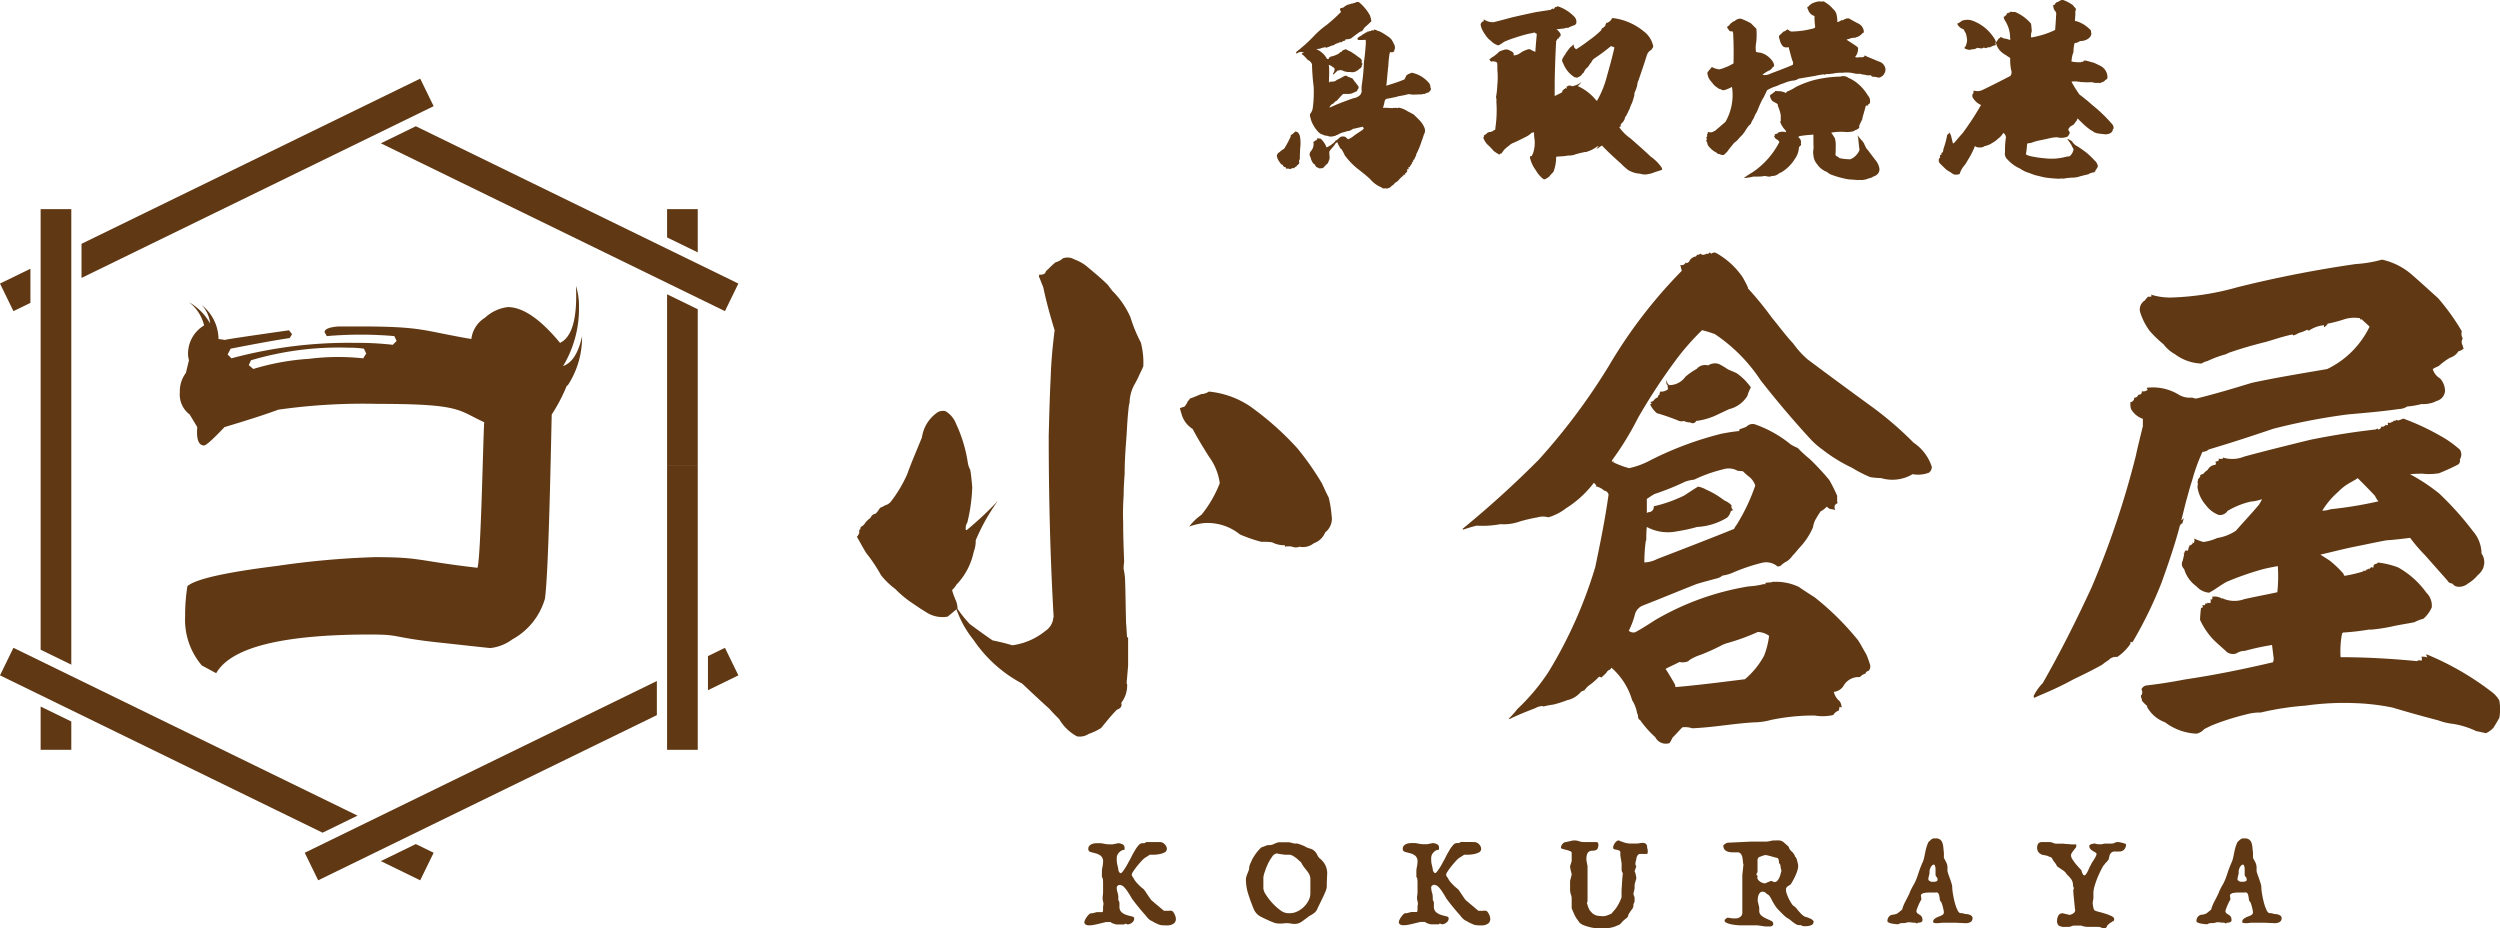 <svg xmlns="http://www.w3.org/2000/svg" width="170.417" height="63.283" viewBox="0 0 170.417 63.283"><g id="レイヤー_2" data-name="レイヤー 2"><g id="レイヤー_1-2" data-name="レイヤー 1"><path d="M79.053,57.4a.451.451,0,0,1,.347.156.463.463,0,0,1,.142.3.272.272,0,0,1-.171.258,1.379,1.379,0,0,1-.381.118,2.486,2.486,0,0,1-.4.034h-.22c-.052.039-.128.09-.229.151a1.326,1.326,0,0,0-.23.171c-.078.078-.16.17-.249.274s-.169.2-.244.3-.138.19-.19.274a.429.429,0,0,0-.078.185.2.2,0,0,0,.049.137,1.244,1.244,0,0,1,.117.186,1.312,1.312,0,0,0,.161.219c.062.069.122.132.181.191a1.978,1.978,0,0,0,.166.151q.078.065.117.093a1.245,1.245,0,0,1,.146.186l.162.244c.054.084.112.167.171.249a.711.711,0,0,0,.194.19,2.367,2.367,0,0,0,.2.176c.081.065.161.133.239.2s.189.159.293.244h.2c.052,0,.123,0,.214-.01a.238.238,0,0,1,.215.088.991.991,0,0,1,.117.21.675.675,0,0,1,.064.3.389.389,0,0,1-.137.274.74.74,0,0,1-.473.131c-.111,0-.2,0-.264-.005A.864.864,0,0,1,78.94,63c-.054-.026-.128-.059-.219-.1l-.185-.108a.738.738,0,0,1-.24-.156,1.948,1.948,0,0,1-.219-.254q-.206-.225-.464-.542c-.173-.211-.328-.412-.464-.6q-.136-.245-.284-.465a1.916,1.916,0,0,0-.283-.346.472.472,0,0,0-.273-.108.185.185,0,0,0-.122.059.162.162,0,0,0-.064.107,1.208,1.208,0,0,0,.054.347,1.085,1.085,0,0,1,.054.3v.2l.078.186v.273a.487.487,0,0,0,.156.4,1.03,1.03,0,0,0,.347.185c.127.039.242.07.347.093s.156.067.156.132a.31.31,0,0,1-.059.2.5.5,0,0,1-.136.127.631.631,0,0,1-.152.069.6.6,0,0,1-.092.019l-.137-.049c-.039,0-.064.008-.073.024a.058.058,0,0,1-.054.025h-.489a.693.693,0,0,1-.166-.039,1.235,1.235,0,0,1-.136-.049.26.26,0,0,1-.108-.078H75.44a1.125,1.125,0,0,0-.186.034c-.1.023-.2.049-.322.079s-.236.054-.356.078a1.709,1.709,0,0,1-.279.034H74.19a.364.364,0,0,1-.166-.045.2.2,0,0,1-.108-.151.454.454,0,0,1,.044-.161,1.056,1.056,0,0,1,.118-.205,1.38,1.38,0,0,1,.151-.18.222.222,0,0,1,.156-.079h.078l.3-.078h.351a.064.064,0,0,0,.069-.064.916.916,0,0,0,.01-.131v-.186c.006-.039.013-.078.019-.117a.466.466,0,0,0-.019-.234.894.894,0,0,1-.025-.357,2.032,2.032,0,0,0,.025-.3v-.567c0-.084,0-.168-.01-.249a.312.312,0,0,0-.069-.19v-.459c.013-.091.026-.173.04-.244s.023-.128.029-.186.01-.1.01-.137a.494.494,0,0,0-.157-.419.966.966,0,0,0-.346-.167c-.127-.032-.243-.063-.347-.093a.2.2,0,0,1-.156-.219.279.279,0,0,1,.063-.19.472.472,0,0,1,.152-.118.6.6,0,0,1,.185-.058,1.172,1.172,0,0,1,.176-.015h.264a.676.676,0,0,1,.107.015l.162.029c.054.01.108.018.16.024a.937.937,0,0,0,.118.01h.273l.381-.078a.706.706,0,0,1,.273.068.239.239,0,0,1,.156.235.894.894,0,0,1,0,.107c0,.033-.017.049-.043.049a.327.327,0,0,0-.171.049.717.717,0,0,0-.156.122.529.529,0,0,0-.118.176.51.51,0,0,0-.044.2v.185a1.725,1.725,0,0,0,.05.322c.019.079.039.163.058.255v.078a.333.333,0,0,0,.049.1.278.278,0,0,0,.048.068.087.087,0,0,0,.059.029.108.108,0,0,0,.083-.039c.023-.026.051-.058.083-.1a4.359,4.359,0,0,0,.381-.625c.072-.123.14-.248.2-.376a4,4,0,0,1,.2-.356,1.889,1.889,0,0,1,.274-.4.369.369,0,0,1,.234-.146h.117a.141.141,0,0,0,.112-.039.209.209,0,0,1,.152-.039Z" fill="#603813"/><path d="M87.89,57.415l.351.087h.2q.126.039.234.078c.065.026.127.051.186.073a.414.414,0,0,1,.117.064,1.691,1.691,0,0,0,.337.132.675.675,0,0,1,.317.19.779.779,0,0,1,.161.235.772.772,0,0,0,.161.234,1.372,1.372,0,0,1,.425.542,1.387,1.387,0,0,1,.093.464l-.029.645v.273a1.015,1.015,0,0,1-.083.322q-.084.215-.2.45c-.074.156-.145.3-.21.434l-.126.258a.7.7,0,0,1-.24.338,1.871,1.871,0,0,1-.337.21c-.176.136-.34.26-.493.37a.852.852,0,0,1-.513.166,1.155,1.155,0,0,1-.229-.023,1.467,1.467,0,0,0-.308-.025.954.954,0,0,0-.1,0c-.039,0-.081.008-.126.014a1.193,1.193,0,0,1-.157.01h-.165a.928.928,0,0,1-.2-.029,1.34,1.34,0,0,1-.229-.078c-.085-.033-.176-.072-.273-.118-.177-.078-.355-.164-.538-.258A1.029,1.029,0,0,1,85.478,62q-.206-.487-.376-1.016a3.279,3.279,0,0,1-.171-1.015.681.681,0,0,1,.02-.176A1.608,1.608,0,0,1,85,59.636q.03-.083.069-.171a1.768,1.768,0,0,0,.078-.224.869.869,0,0,1,.043-.274,1.973,1.973,0,0,1,.123-.273.721.721,0,0,1,.087-.186,3.687,3.687,0,0,1,.216-.332,2.558,2.558,0,0,1,.268-.317.384.384,0,0,1,.239-.142l.274-.107c.084,0,.161,0,.229-.01a.555.555,0,0,0,.21-.068c.072-.033.14-.061.205-.084a.611.611,0,0,1,.2-.033h.654Zm-.84.761a.447.447,0,0,0-.332.225,2.893,2.893,0,0,0-.3.512,4.689,4.689,0,0,0-.215.552,1.573,1.573,0,0,0-.083.342v.761a.929.929,0,0,0,.171.415,3.63,3.63,0,0,0,.425.557,3.853,3.853,0,0,0,.542.493.9.9,0,0,0,.522.215h.186a1.1,1.1,0,0,0,.444-.107,1.641,1.641,0,0,0,.44-.293,1.733,1.733,0,0,0,.336-.434,1.067,1.067,0,0,0,.137-.523v-.918a.838.838,0,0,0-.053-.327,1.168,1.168,0,0,0-.142-.235c-.059-.074-.127-.159-.2-.254a2.254,2.254,0,0,1-.244-.385,1.817,1.817,0,0,1-.171-.147c-.062-.059-.127-.113-.2-.166a1.515,1.515,0,0,0-.216-.137.454.454,0,0,0-.209-.058H87.7c-.052,0-.114,0-.185-.01s-.144-.016-.215-.029S87.141,58.2,87.05,58.176Z" fill="#603813"/><path d="M100.479,57.4a.451.451,0,0,1,.347.156.461.461,0,0,1,.141.3.271.271,0,0,1-.17.258,1.379,1.379,0,0,1-.381.118,2.486,2.486,0,0,1-.4.034H99.8c-.052.039-.128.09-.229.151a1.326,1.326,0,0,0-.23.171c-.078.078-.16.17-.249.274s-.169.2-.244.3-.138.19-.19.274a.422.422,0,0,0-.079.185.2.2,0,0,0,.05.137,1.244,1.244,0,0,1,.117.186,1.259,1.259,0,0,0,.161.219c.062.069.122.132.181.191a1.978,1.978,0,0,0,.166.151q.078.065.117.093a1.245,1.245,0,0,1,.146.186l.162.244c.054.084.112.167.17.249a.728.728,0,0,0,.2.19,2.367,2.367,0,0,0,.2.176c.081.065.161.133.239.2s.189.159.293.244h.195c.052,0,.124,0,.215-.01a.238.238,0,0,1,.215.088.991.991,0,0,1,.117.21.675.675,0,0,1,.064.3.389.389,0,0,1-.137.274.741.741,0,0,1-.474.131c-.11,0-.2,0-.264-.005a.865.865,0,0,1-.337-.083c-.054-.026-.128-.059-.219-.1l-.186-.108a.745.745,0,0,1-.239-.156,1.948,1.948,0,0,1-.219-.254q-.206-.225-.464-.542c-.173-.211-.328-.412-.465-.6q-.136-.245-.283-.465a1.916,1.916,0,0,0-.283-.346.472.472,0,0,0-.273-.108.185.185,0,0,0-.122.059.158.158,0,0,0-.064.107,1.208,1.208,0,0,0,.054.347,1.085,1.085,0,0,1,.054.3v.2l.078.186v.273a.487.487,0,0,0,.156.4,1.03,1.03,0,0,0,.347.185c.126.039.242.07.347.093s.156.067.156.132a.316.316,0,0,1-.059.2.5.5,0,0,1-.136.127.631.631,0,0,1-.152.069.6.6,0,0,1-.092.019l-.137-.049c-.039,0-.064.008-.073.024a.058.058,0,0,1-.054.025h-.489a.693.693,0,0,1-.166-.039,1.235,1.235,0,0,1-.136-.049.26.26,0,0,1-.108-.078h-.273a1.125,1.125,0,0,0-.186.034c-.1.023-.205.049-.322.079s-.236.054-.356.078a1.709,1.709,0,0,1-.279.034h-.107a.364.364,0,0,1-.166-.045.194.194,0,0,1-.108-.151.454.454,0,0,1,.044-.161,1.056,1.056,0,0,1,.118-.205,1.38,1.38,0,0,1,.151-.18.222.222,0,0,1,.156-.079h.078l.3-.078h.351c.04,0,.062-.021.069-.064a.916.916,0,0,0,.01-.131v-.186c.006-.039.013-.078.019-.117a.466.466,0,0,0-.019-.234.894.894,0,0,1-.025-.357,2.032,2.032,0,0,0,.025-.3v-.567c0-.084,0-.168-.01-.249a.318.318,0,0,0-.069-.19v-.459c.013-.091.026-.173.04-.244s.022-.128.029-.186.01-.1.01-.137a.494.494,0,0,0-.157-.419.963.963,0,0,0-.347-.167c-.126-.032-.242-.063-.346-.093a.2.2,0,0,1-.156-.219.279.279,0,0,1,.063-.19.472.472,0,0,1,.152-.118.6.6,0,0,1,.185-.058,1.172,1.172,0,0,1,.176-.015h.264a.691.691,0,0,1,.107.015l.161.029c.055.01.109.018.161.024a.937.937,0,0,0,.118.01h.273l.381-.078a.706.706,0,0,1,.273.068.239.239,0,0,1,.156.235.894.894,0,0,1,0,.107c0,.033-.017.049-.043.049a.327.327,0,0,0-.171.049.717.717,0,0,0-.156.122.529.529,0,0,0-.118.176.51.51,0,0,0-.044.2v.185a1.789,1.789,0,0,0,.049.322c.02.079.039.163.059.255v.078a.333.333,0,0,0,.049.1.278.278,0,0,0,.048.068.087.087,0,0,0,.059.029.108.108,0,0,0,.083-.039c.023-.026.051-.058.083-.1a4.359,4.359,0,0,0,.381-.625c.072-.123.14-.248.2-.376a4,4,0,0,1,.2-.356,1.889,1.889,0,0,1,.274-.4.369.369,0,0,1,.234-.146H99.4a.141.141,0,0,0,.112-.039.206.206,0,0,1,.151-.039Z" fill="#603813"/><path d="M110.619,59.514a.53.53,0,0,1-.039-.069.3.3,0,0,1-.039-.126V58.86l-.088-.547v-.186a.141.141,0,0,0-.069-.141.686.686,0,0,0-.146-.054c-.072-.013-.135-.026-.19-.039a.106.106,0,0,1-.084-.117.383.383,0,0,1,.04-.171.909.909,0,0,1,.092-.157.485.485,0,0,1,.123-.117.235.235,0,0,1,.126-.043,1.632,1.632,0,0,0,.274.107,1.324,1.324,0,0,0,.264.078,1.4,1.4,0,0,0,.283.029h.381a1.215,1.215,0,0,0,.224-.024,1.07,1.07,0,0,1,.24-.02.316.316,0,0,1,.19.069.311.311,0,0,1,.078.249,1.045,1.045,0,0,1,.04.185.817.817,0,0,1,0,.147.124.124,0,0,1-.044.1h-.469a.217.217,0,0,0-.19.123.49.49,0,0,0-.073.258,1.154,1.154,0,0,0-.059.235.288.288,0,0,0,.01.137.129.129,0,0,0,.049.087l-.118.352a.449.449,0,0,1,.064.161c.01.056.021.1.034.151s.013.111.02.156a.312.312,0,0,1-.02.088c-.013.039-.026.082-.039.128l-.039.136a.433.433,0,0,0-.02.107v.186a.68.68,0,0,1-.009.1,1.256,1.256,0,0,1-.03.126l-.039.157a.359.359,0,0,0,.02.122q.02.054.039.1a.206.206,0,0,1,.019.093v.122a.587.587,0,0,1-.019.186.269.269,0,0,0-.059.2.448.448,0,0,1-.112.278,2.992,2.992,0,0,0-.239.366.275.275,0,0,1-.122.221,3.059,3.059,0,0,0-.259.219l-.107.122a.858.858,0,0,1-.074.074.32.32,0,0,1-.078.048c-.029.013-.07.03-.122.049a1.893,1.893,0,0,1-.635.171c-.208.016-.358.024-.449.024-.111,0-.232-.006-.366-.019a2.828,2.828,0,0,1-.4-.069,3.519,3.519,0,0,1-.385-.117,1.049,1.049,0,0,1-.312-.175l-.2-.274a1.381,1.381,0,0,1-.137-.234l-.107-.235c-.039-.084-.075-.172-.107-.264v-.653a.78.78,0,0,0-.054-.279,1.043,1.043,0,0,1-.054-.366v-.547c.013-.065.03-.13.049-.2l.039-.156a.562.562,0,0,0,.02-.108c-.02-.091-.039-.172-.059-.244a1.651,1.651,0,0,1-.049-.3,1.558,1.558,0,0,1,.049-.156c.013-.046.026-.088.039-.127a.327.327,0,0,0,.02-.1v-.537q0-.068-.117-.117a1.848,1.848,0,0,0-.26-.083c-.094-.023-.179-.045-.253-.068s-.11-.05-.1-.083a.392.392,0,0,1,.108-.254.313.313,0,0,1,.244-.127l.468-.107h.186a.94.94,0,0,1,.229.053,1.071,1.071,0,0,0,.318.054h.81c.092,0,.145.02.162.059a.267.267,0,0,1,.024.1.546.546,0,0,1-.059.3.261.261,0,0,1-.151.107.734.734,0,0,1-.195.025.435.435,0,0,0-.2.044.328.328,0,0,0-.152.166.977.977,0,0,0-.058.395.591.591,0,0,0,.009.093c.006.043.015.088.025.136s.019.095.029.137a.46.46,0,0,1,.015.093v2.393c-.039.084-.05.138-.03.161a.169.169,0,0,1,.03.112l.107.264a1.578,1.578,0,0,0,.185.234.749.749,0,0,0,.2.142.791.791,0,0,0,.254.073,2.877,2.877,0,0,0,.371.02.853.853,0,0,0,.234-.059,2.16,2.16,0,0,0,.313-.137.407.407,0,0,1,.093-.131c.042-.043.092-.1.151-.176a2.507,2.507,0,0,0,.19-.293,3.681,3.681,0,0,0,.22-.484v-.38c0-.046,0-.131.01-.255s.015-.253.024-.39.019-.266.03-.386S110.619,59.553,110.619,59.514Z" fill="#603813"/><path d="M121.249,57.288a.541.541,0,0,1,.366.151c.114.1.217.194.308.278a.67.67,0,0,0,.244.352c.039.045.078.094.117.146a.453.453,0,0,1,.079.186c.025,0,.052.027.078.083a1.158,1.158,0,0,1,.068.2c.019.075.036.145.049.21a.84.84,0,0,1,.019.127,1.07,1.07,0,0,1-.049.3,2.548,2.548,0,0,1-.122.331q-.074.167-.156.318c-.056.1-.1.184-.142.249a.284.284,0,0,1-.1.107l-.122.074a.358.358,0,0,0-.1.092.259.259,0,0,0-.043.157.948.948,0,0,0,.058.283,2.687,2.687,0,0,0,.147.352,2.626,2.626,0,0,0,.18.312.512.512,0,0,0,.151.166.92.92,0,0,1,.21.2c.062.078.128.156.2.235a1.672,1.672,0,0,0,.22.21.619.619,0,0,0,.273.122c.039.013.1.037.185.073a.611.611,0,0,1,.2.122.228.228,0,0,1,.063.083.305.305,0,0,1-.014.1.233.233,0,0,1-.142.155.843.843,0,0,1-.244.064,1.559,1.559,0,0,1-.24.01.5.5,0,0,1-.127-.015.265.265,0,0,0-.18-.059.686.686,0,0,1-.181-.019,2.471,2.471,0,0,1-.371-.253,1.531,1.531,0,0,0-.254-.186.86.86,0,0,1-.146-.1c-.058-.049-.122-.1-.19-.17s-.137-.134-.206-.206-.132-.136-.19-.2a2.713,2.713,0,0,1-.2-.283c-.056-.091-.105-.177-.146-.259s-.084-.156-.123-.225a.6.6,0,0,0-.127-.161.892.892,0,0,1-.2-.146.259.259,0,0,0-.2-.068.227.227,0,0,0-.181.073.514.514,0,0,0-.1.171.861.861,0,0,0-.043.2c-.007.072-.01.131-.01.176l.107.459v.2a.413.413,0,0,0,.152.351,1.567,1.567,0,0,0,.327.2c.117.052.226.1.327.151a.233.233,0,0,1,.151.219.144.144,0,0,1-.068.118.229.229,0,0,1-.127.049h-.352l-.546-.078h-1.221c-.02,0-.083-.005-.19-.015s-.222-.026-.342-.049a1.52,1.52,0,0,1-.328-.1c-.1-.042-.146-.1-.146-.171a.085.085,0,0,1,.029-.058.7.7,0,0,1,.069-.059.38.38,0,0,1,.1-.068.529.529,0,0,1,.088.01l.118.019.146.02h.2a.48.48,0,0,0,.327-.113.315.315,0,0,0,.132-.239V59.641l.078-.7a1.159,1.159,0,0,1-.039-.235,2.013,2.013,0,0,0-.034-.258.62.62,0,0,0-.088-.22.3.3,0,0,0-.19-.127H118.1a1.11,1.11,0,0,1-.215-.02.666.666,0,0,1-.2-.068.4.4,0,0,1-.151-.136.419.419,0,0,1-.059-.235c0-.02.014-.04.044-.064a1.079,1.079,0,0,1,.093-.063.691.691,0,0,1,.136-.069l1.651-.078H120.4c.019,0,.054,0,.107-.009a1.429,1.429,0,0,0,.156-.03c.065-.013.133-.026.2-.038Zm-.928,1c-.026.007-.055.013-.087.02a.761.761,0,0,1-.108.034A.388.388,0,0,0,120,58.4a.186.186,0,0,0-.132.063.274.274,0,0,0-.063.2v.713a.264.264,0,0,1-.04.142.236.236,0,0,0-.039.122l.039.02a.208.208,0,0,1,.03.034.123.123,0,0,1,.01.063.213.213,0,0,0,.019.18.476.476,0,0,0,.137.147.7.7,0,0,0,.19.1.562.562,0,0,0,.171.034l.176-.078c.052-.019.1-.039.141-.058a.273.273,0,0,1,.113-.03l.195.078a.272.272,0,0,0,.215-.1.857.857,0,0,0,.142-.235,1.784,1.784,0,0,0,.083-.254.894.894,0,0,1,.049-.161l-.059-.273a.568.568,0,0,0-.015-.132.315.315,0,0,0-.093-.142,1.456,1.456,0,0,0-.014-.175.248.248,0,0,0-.093-.176.817.817,0,0,1-.142-.03c-.074-.019-.156-.042-.244-.068s-.176-.048-.263-.068A1.074,1.074,0,0,0,120.321,58.283Z" fill="#603813"/><path d="M131.943,57.151a.436.436,0,0,1,.473.331,1.483,1.483,0,0,1,.059.318c.01.114.021.223.034.327v.352c.039.072.09.167.151.288a.78.78,0,0,1,.093.366v.244a.97.97,0,0,0,.049.176c.033.1.07.205.113.322s.079.23.112.337a.972.972,0,0,1,.049.22,3.259,3.259,0,0,0,.049.493,5.871,5.871,0,0,0,.126.6,2.963,2.963,0,0,0,.181.507c.068.144.141.215.22.215a.647.647,0,0,1,.215.029.391.391,0,0,0,.137.03,1,1,0,0,1,.1.009.847.847,0,0,1,.156.039.408.408,0,0,1,.142.084.182.182,0,0,1,.059.141.29.29,0,0,1-.137.274.642.642,0,0,1-.322.078l-.655-.029h-.976l-.274.029c-.039,0-.1,0-.19-.01s-.132-.032-.132-.078a.269.269,0,0,1,.122-.225,1.16,1.16,0,0,1,.288-.146,1.171,1.171,0,0,0,.229-.107.211.211,0,0,0,.093-.2,1.063,1.063,0,0,0-.024-.146c-.016-.078-.036-.162-.058-.249a2.02,2.02,0,0,0-.078-.235q-.045-.1-.084-.1a1.405,1.405,0,0,1-.044-.215,1.549,1.549,0,0,0-.039-.21.282.282,0,0,0-.078-.142.183.183,0,0,0-.161-.029H131.5a1.449,1.449,0,0,0-.171.01c-.058.006-.115.014-.17.024a.229.229,0,0,0-.113.044.146.146,0,0,0-.1.171,1.146,1.146,0,0,1,.024.239,1.452,1.452,0,0,0-.087.151c-.04.076-.077.156-.113.24s-.066.162-.092.234a.574.574,0,0,0-.039.137.2.2,0,0,0,.063.166,1.325,1.325,0,0,0,.141.093.479.479,0,0,1,.142.122.425.425,0,0,1,.063.263.117.117,0,0,1-.039.093.227.227,0,0,1-.092.049.692.692,0,0,1-.107.02c-.037,0-.064,0-.084,0a.037.037,0,0,1-.019.038.118.118,0,0,1-.054.01.173.173,0,0,1-.093-.048h-.1a1,1,0,0,1-.132-.01l-.176-.02a.584.584,0,0,0-.2.03.607.607,0,0,1-.205.029.986.986,0,0,0-.2.014.353.353,0,0,0-.082.03.147.147,0,0,0-.035.024.057.057,0,0,1-.039.01c-.032,0-.089,0-.171-.01a2.456,2.456,0,0,1-.248-.034.92.92,0,0,1-.22-.068c-.062-.03-.093-.064-.093-.1a.456.456,0,0,1,.112-.312.379.379,0,0,1,.3-.128l.186-.048a.181.181,0,0,0,.073-.034,1.334,1.334,0,0,0,.112-.083l.122-.1.1-.083a2.336,2.336,0,0,1,.21-.532q.151-.288.278-.552a2.652,2.652,0,0,1,.152-.346c.061-.121.119-.223.17-.308a3.687,3.687,0,0,0,.167-.361c.045-.118.087-.236.126-.357s.082-.242.127-.366.1-.25.156-.381a1.556,1.556,0,0,0,.108-.317c.026-.114.05-.231.073-.352s.053-.243.088-.366a2.452,2.452,0,0,1,.142-.371c.039-.033.081-.072.127-.117a.651.651,0,0,1,.195-.127Zm-.117,1.787A.161.161,0,0,0,131.7,59a.62.62,0,0,0-.093.131.641.641,0,0,0-.058.147.49.49,0,0,0-.02.1v.132a.308.308,0,0,1-.01.078c-.007.023-.014.054-.025.093s-.023.1-.043.185v.079c0,.039.029.076.088.112a.3.3,0,0,0,.156.053h.093a.763.763,0,0,0,.126-.009.292.292,0,0,0,.113-.039.1.1,0,0,0,.049-.088.261.261,0,0,0-.069-.2.2.2,0,0,1-.068-.137v-.43a.627.627,0,0,0-.034-.166C131.886,58.973,131.858,58.938,131.826,58.938Z" fill="#603813"/><path d="M144.377,57.4a.774.774,0,0,1,.151.02c.062.013.122.027.181.043s.109.033.151.049.064.031.064.044a.5.5,0,0,1-.127.357.443.443,0,0,1-.332.131h-.3a.358.358,0,0,0-.205.049.408.408,0,0,0-.112.122.515.515,0,0,0-.064.176,1.883,1.883,0,0,1-.049.2c-.032.039-.062.078-.088.117a.308.308,0,0,1-.107.1.722.722,0,0,1-.092.127.865.865,0,0,0-.093.117c-.039.072-.1.181-.171.327s-.149.31-.22.488-.133.36-.186.543a1.8,1.8,0,0,0-.078.488v.352l-.049.273c0,.019,0,.06.01.122a1.655,1.655,0,0,0,.029.185,1,1,0,0,0,.049.166c.02.049.042.074.068.074a1.426,1.426,0,0,0,.284.093c.143.035.291.078.444.126a2.859,2.859,0,0,1,.406.162c.117.058.175.12.175.185a.338.338,0,0,1-.01.088.092.092,0,0,1-.1.078.681.681,0,0,1-.152.108.33.33,0,0,0-.122.107.07.07,0,0,0-.063.044c-.017.029-.033.06-.049.093a.449.449,0,0,1-.063.093.129.129,0,0,1-.1.043.5.5,0,0,1-.2-.054.652.652,0,0,0-.259-.053h-.655a1.356,1.356,0,0,1-.155-.009l-.152-.025a.46.46,0,0,1-.151-.054h-.44a.522.522,0,0,0-.244.044.522.522,0,0,1-.244.044h-.166a.793.793,0,0,1-.454-.088.431.431,0,0,1-.112-.352.685.685,0,0,1,.087-.327.309.309,0,0,1,.294-.161l.459.107a.376.376,0,0,0,.141-.034.573.573,0,0,0,.146-.083.276.276,0,0,0,.093-.117.185.185,0,0,0,0-.146l-.107-1.084a1.276,1.276,0,0,0-.01-.161.253.253,0,0,1,.039-.162.293.293,0,0,0-.029-.121.286.286,0,0,1-.029-.123.665.665,0,0,0-.1-.366,1.967,1.967,0,0,0-.327-.366.711.711,0,0,0-.259-.273q-.191-.127-.4-.274a1.259,1.259,0,0,0-.176-.283,1.259,1.259,0,0,1-.176-.283.321.321,0,0,0-.127-.068.561.561,0,0,1-.146-.069,3.382,3.382,0,0,0-.381-.078.658.658,0,0,1-.259-.18.472.472,0,0,1-.093-.308.484.484,0,0,1,.073-.274.316.316,0,0,1,.279-.107h.468a.684.684,0,0,1,.264.053.554.554,0,0,0,.2.054h.459c.019,0,.054,0,.107.01s.109.011.171.015.125.008.19.014a1.507,1.507,0,0,0,.156.01h.215q.069,0,.078.015a.22.22,0,0,1,.01.092.218.218,0,0,1-.059.147c-.039.045-.079.1-.122.151s-.082.113-.122.171a.331.331,0,0,0-.058.186.539.539,0,0,0,.107.273,3.389,3.389,0,0,0,.244.332q.156.186.362.4a.3.3,0,0,0,.019.087c.013.039.028.079.044.118a.487.487,0,0,0,.059.1c.023.028.044.043.063.043.046,0,.092-.033.137-.1a1.386,1.386,0,0,0,.127-.224c.039-.085.074-.165.107-.239a.367.367,0,0,1,.088-.142.344.344,0,0,1,.059-.137q.058-.1.132-.21a2.587,2.587,0,0,0,.132-.225.426.426,0,0,0,.058-.19c0-.039-.026-.071-.078-.1s-.108-.057-.166-.093a.891.891,0,0,1-.166-.132.3.3,0,0,1-.079-.225.086.086,0,0,1,.045-.068.425.425,0,0,1,.107-.049.968.968,0,0,1,.127-.029.783.783,0,0,1,.1-.01,1.069,1.069,0,0,0,.108.03c.033.006.063.011.093.014s.054.005.073.005h.185a1.218,1.218,0,0,1,.255-.044c.071,0,.195,0,.37,0a.806.806,0,0,0,.162-.014.392.392,0,0,0,.107-.04.508.508,0,0,1,.093-.039A.485.485,0,0,1,144.377,57.4Z" fill="#603813"/><path d="M153.013,57.151a.474.474,0,0,1,.322.093.488.488,0,0,1,.152.238,1.548,1.548,0,0,1,.058.318c.01.114.022.223.035.327v.352c.039.072.089.167.151.288a.792.792,0,0,1,.093.366v.244a.927.927,0,0,0,.048.176c.033.1.071.205.113.322s.08.23.112.337a.972.972,0,0,1,.049.22,3.259,3.259,0,0,0,.049.493,5.873,5.873,0,0,0,.127.6,2.966,2.966,0,0,0,.18.507c.069.144.142.215.22.215a.647.647,0,0,1,.215.029.391.391,0,0,0,.137.03,1.031,1.031,0,0,1,.1.009.858.858,0,0,1,.155.039.408.408,0,0,1,.142.084.182.182,0,0,1,.059.141.29.29,0,0,1-.137.274.642.642,0,0,1-.322.078l-.655-.029h-.976l-.274.029c-.039,0-.1,0-.19-.01s-.132-.032-.132-.078a.267.267,0,0,1,.123-.225,1.153,1.153,0,0,1,.287-.146,1.211,1.211,0,0,0,.23-.107.213.213,0,0,0,.093-.2,1.14,1.14,0,0,0-.025-.146c-.016-.078-.036-.162-.058-.249a1.7,1.7,0,0,0-.078-.235q-.045-.1-.084-.1a1.3,1.3,0,0,1-.043-.215,1.937,1.937,0,0,0-.039-.21.3.3,0,0,0-.078-.142.186.186,0,0,0-.162-.029h-.444a1.437,1.437,0,0,0-.171.01c-.058.006-.116.014-.171.024a.22.22,0,0,0-.112.044.146.146,0,0,0-.1.171,1.145,1.145,0,0,1,.025.239,1.407,1.407,0,0,0-.088.151c-.04.076-.076.156-.113.24s-.066.162-.092.234a.574.574,0,0,0-.039.137.2.2,0,0,0,.063.166,1.325,1.325,0,0,0,.141.093.5.5,0,0,1,.143.122.432.432,0,0,1,.063.263.117.117,0,0,1-.039.093.231.231,0,0,1-.093.049.671.671,0,0,1-.107.02c-.036,0-.064,0-.083,0a.038.038,0,0,1-.02.038.116.116,0,0,1-.054.01.176.176,0,0,1-.093-.048h-.1a1.015,1.015,0,0,1-.132-.01l-.175-.02a.586.586,0,0,0-.206.03.607.607,0,0,1-.2.029.967.967,0,0,0-.2.014.366.366,0,0,0-.083.03.137.137,0,0,0-.034.024.057.057,0,0,1-.039.01c-.033,0-.09,0-.171-.01a2.475,2.475,0,0,1-.249-.034.92.92,0,0,1-.22-.068c-.062-.03-.093-.064-.093-.1a.456.456,0,0,1,.112-.312.381.381,0,0,1,.3-.128l.185-.048a.175.175,0,0,0,.073-.034,1.189,1.189,0,0,0,.112-.083l.123-.1c.042-.035.076-.063.1-.083a2.336,2.336,0,0,1,.21-.532q.151-.288.279-.552a2.781,2.781,0,0,1,.151-.346c.061-.121.119-.223.171-.308a3.67,3.67,0,0,0,.166-.361c.045-.118.088-.236.126-.357s.082-.242.128-.366.1-.25.156-.381a1.618,1.618,0,0,0,.107-.317c.026-.114.051-.231.073-.352s.053-.243.088-.366a2.452,2.452,0,0,1,.142-.371c.039-.033.081-.072.127-.117a.651.651,0,0,1,.2-.127Zm-.117,1.787a.164.164,0,0,0-.122.059.62.62,0,0,0-.093.131.69.69,0,0,0-.058.147.49.49,0,0,0-.02.1v.132a.268.268,0,0,1-.01.078l-.024.093c-.01.039-.024.1-.044.185v.079c0,.039.029.076.088.112a.3.3,0,0,0,.156.053h.093a.783.783,0,0,0,.127-.009.287.287,0,0,0,.112-.039.1.1,0,0,0,.049-.088.264.264,0,0,0-.068-.2.2.2,0,0,1-.069-.137v-.43a.589.589,0,0,0-.034-.166C152.957,58.973,152.929,58.938,152.9,58.938Z" fill="#603813"/><path d="M75.518,19.42l.3.4a5.834,5.834,0,0,1,1.244,1.815,10.027,10.027,0,0,0,.706,1.714,5.42,5.42,0,0,1,.168,1.613c-.1.269-.236.5-.336.74-.1.2-.2.4-.3.571a2.653,2.653,0,0,0-.3,1.176,1.715,1.715,0,0,0-.067.37c-.068.605-.1,1.176-.135,1.815-.067.874-.134,1.748-.134,2.655-.034.47-.068.975-.068,1.479a17.007,17.007,0,0,0-.033,1.848c0,.907.033,1.781.067,2.689a2.514,2.514,0,0,0-.034.5,3.712,3.712,0,0,1,.1.806c.034.941.034,1.916.067,2.891.034.3.034.638.067.941H76.9v1.915c-.034.437-.068.807-.1,1.177a.126.126,0,0,0,.033.1,1.938,1.938,0,0,1-.4,1.277c.067.235-.035.369-.3.47-.4.4-.74.84-1.075,1.244a3.874,3.874,0,0,1-.841.4,1.108,1.108,0,0,1-.806.168,3.125,3.125,0,0,1-1.21-1.176c-.236-.235-.471-.47-.673-.706-.6-.538-1.243-1.143-1.848-1.714a9.2,9.2,0,0,1-3.327-2.991A6.991,6.991,0,0,1,65.2,41.534c-.2.168-.4.337-.605.5a2.033,2.033,0,0,1-1.512-.336c-.337-.2-.672-.437-.975-.639a6.946,6.946,0,0,1-1.075-.907,5.162,5.162,0,0,1-.975-.941A10.8,10.8,0,0,0,59.05,37.7c-.235-.37-.437-.773-.639-1.11a.632.632,0,0,0,.168-.3c-.033-.134,0-.2.067-.2a.359.359,0,0,1,.034-.167.805.805,0,0,0,.336-.337,3.19,3.19,0,0,1,.336-.3.409.409,0,0,1,.337-.269,2.14,2.14,0,0,0,.3-.4,1.58,1.58,0,0,0,.336-.169.743.743,0,0,0,.437-.3,8.922,8.922,0,0,0,1.076-1.814c.3-.841.671-1.681,1.008-2.521a2.5,2.5,0,0,1,1.075-1.714.735.735,0,0,1,.538-.067,1.712,1.712,0,0,1,.706.84,9.684,9.684,0,0,1,.806,2.655,1.491,1.491,0,0,0,.168.5c.067.4.1.773.135,1.176a11.416,11.416,0,0,1-.336,2.42.692.692,0,0,0-.1.505h.068a23.21,23.21,0,0,0,2.117-1.984,13.389,13.389,0,0,0-1.512,2.689,1.985,1.985,0,0,1-.134.773A4.578,4.578,0,0,1,65.2,39.854a1.787,1.787,0,0,1-.3.37,4.882,4.882,0,0,0,.27.739,1.523,1.523,0,0,1,.1.538,8.732,8.732,0,0,0,.84,1.041c.5.37,1.009.739,1.547,1.109.47.1.907.2,1.344.336a4.493,4.493,0,0,0,2.252-.974,1.211,1.211,0,0,0,.537-.807.2.2,0,0,1,.034-.134c-.236-4.1-.336-8.234-.336-12.368.033-1.344.067-2.655.135-4,.033-1.076.134-2.118.268-3.193-.3-.975-.571-1.95-.773-2.924-.1-.236-.168-.437-.269-.672-.033-.034-.033-.1,0-.2a.465.465,0,0,0,.4-.1.387.387,0,0,1,.168-.235c.167-.168.336-.336.537-.5a1.236,1.236,0,0,0,.5-.269.907.907,0,0,1,.772.067,3.091,3.091,0,0,1,.807.437C74.543,18.546,75.048,18.95,75.518,19.42ZM88.424,30.544A19.188,19.188,0,0,1,90.1,32.93c.168.337.3.673.471.975a7.413,7.413,0,0,1,.2,1.243,1.179,1.179,0,0,1-.437,1.143,1.287,1.287,0,0,1-.773.739,1.163,1.163,0,0,1-.974.236.66.66,0,0,1-.5,0,1.255,1.255,0,0,0-.5,0v-.1a1.758,1.758,0,0,1-.873-.2,3.939,3.939,0,0,0-.606-.033H85.97a10.5,10.5,0,0,1-1.445-.5,3.5,3.5,0,0,0-2.487-.773,4.554,4.554,0,0,0-.975.235,3.827,3.827,0,0,1,.841-.807,8.018,8.018,0,0,0,1.243-2.151,3.93,3.93,0,0,0-.739-1.814c-.4-.639-.774-1.244-1.109-1.882a1.76,1.76,0,0,1-.773-1.076c-.034-.1-.067-.235-.1-.336a1.631,1.631,0,0,1,.3-.1,1.009,1.009,0,0,0,.236-.369,1.386,1.386,0,0,0,.167-.2c.236-.067.5-.2.774-.3a.908.908,0,0,0,.5-.168A6.1,6.1,0,0,1,85.2,27.687,20.133,20.133,0,0,1,88.424,30.544Z" fill="#603813"/><path d="M116.964,17.235a5.344,5.344,0,0,1,1.816,1.647,7.356,7.356,0,0,1,.37.706v.067a22.7,22.7,0,0,1,1.646,2.017c.5.605.941,1.209,1.445,1.747a6.038,6.038,0,0,0,.975,1.076c1.479,1.108,2.991,2.218,4.47,3.294a23.457,23.457,0,0,1,2.756,2.386,3.142,3.142,0,0,1,1.243,1.647.476.476,0,0,1-.2.4,2.058,2.058,0,0,1-1.108.1,2.688,2.688,0,0,1-2.151.268,4.973,4.973,0,0,1-.74-.067,8.792,8.792,0,0,1-1.244-.638,10.582,10.582,0,0,1-2.016-1.244,5.269,5.269,0,0,1-.807-.706c-1.176-1.277-2.285-2.587-3.394-4a11.185,11.185,0,0,0-3.126-3.159,8.507,8.507,0,0,0-.874-.269,17.143,17.143,0,0,0-1.646,1.848,39.881,39.881,0,0,0-2.723,4.134,20.23,20.23,0,0,1-1.747,2.857.257.257,0,0,0-.033.134.556.556,0,0,0,.167-.067c-.033.034-.067.067-.067.1a5.862,5.862,0,0,0,1.076.4,5.533,5.533,0,0,0,1.512-.571,23.051,23.051,0,0,1,4.806-1.782c.37-.067.739-.134,1.109-.168.067,0,.1-.033.1-.134a3.959,3.959,0,0,0,.47-.168.574.574,0,0,1,.572-.168,8.083,8.083,0,0,1,2.453,1.378,3.04,3.04,0,0,0,.471.235,9.051,9.051,0,0,0,.84.773,17.576,17.576,0,0,1,1.311,1.412,10.561,10.561,0,0,1,.537,1.075v.437c.034.034.034.034.034.067a.346.346,0,0,0-.2.169.475.475,0,0,0,.034.3,1.186,1.186,0,0,0-.336-.067.605.605,0,0,1-.235-.168,1.7,1.7,0,0,1-.437.335c-.1.169-.2.3-.269.437a1.489,1.489,0,0,0-.236.639,4.718,4.718,0,0,1-.941,1.412c-.168.2-.3.369-.47.537a1.25,1.25,0,0,1-.5.437,2.336,2.336,0,0,0-.3.236l-.034.033c-.033,0-.033,0-.033-.033a.127.127,0,0,1-.2,0,1.194,1.194,0,0,0-1.008-.2,12.606,12.606,0,0,0-1.984.672,2.79,2.79,0,0,1-.706.2.928.928,0,0,1-.3.168c-.5.134-1.008.268-1.445.4-1.277.5-2.487,1.008-3.7,1.479a.91.91,0,0,0-.538.672,5.511,5.511,0,0,1-.4,1.042.486.486,0,0,0,.437.1c.437-.235.907-.538,1.378-.841a18.478,18.478,0,0,1,6.352-2.285,5.472,5.472,0,0,0,1.075-.168.063.063,0,0,0,.1,0c-.034,0-.034-.033-.034-.067a1.416,1.416,0,0,1,.4-.033l.033-.035a3.631,3.631,0,0,1,1.849.337c.336.235.706.47,1.076.706a18.722,18.722,0,0,1,2.957,2.923c.2.3.369.639.571.975.1.235.168.437.235.639a.469.469,0,0,1-.067.47.3.3,0,0,0-.235.2.709.709,0,0,0-.37.235,1.183,1.183,0,0,0-1.142.638.906.906,0,0,1-.639.37,1.165,1.165,0,0,0,.4.639.821.821,0,0,1,.134.437c-.034-.034-.1-.034-.134-.067-.034.1-.034.2-.068.268a.676.676,0,0,0-.369.3,3.271,3.271,0,0,1-1.277.034,14.215,14.215,0,0,0-2.958.3,4.731,4.731,0,0,1-1.177.168c-.6.034-1.176.1-1.747.168-.806.1-1.647.2-2.453.235a1.551,1.551,0,0,0-.673-.067c-.235.235-.437.471-.672.706a3.606,3.606,0,0,1-.2.369.8.8,0,0,1-.974-.4,6.842,6.842,0,0,1-1.042-1.177c-.1-.033-.135-.135-.135-.269a.469.469,0,0,0-.067-.2,2.348,2.348,0,0,0-.335-.874,4.681,4.681,0,0,0-1.412-2.218.489.489,0,0,1-.1.134.355.355,0,0,0-.235.2,4.094,4.094,0,0,1-.4.37c.033-.033.033-.033,0-.067a.124.124,0,0,1-.1-.034,4.376,4.376,0,0,1-.739.639,2.274,2.274,0,0,0-.269.3,1.731,1.731,0,0,0-.235.1,1.637,1.637,0,0,1-.941.572,7.493,7.493,0,0,1-.941.3,4.909,4.909,0,0,0-.806.168.254.254,0,0,0,.134-.067.993.993,0,0,0-.538.134c-.605.235-1.21.471-1.747.74h-.1a5.773,5.773,0,0,0,.606-.672,14.06,14.06,0,0,0,2.117-2.521,30.428,30.428,0,0,0,3.193-7.159c.335-1.613.672-3.259.907-4.94a.361.361,0,0,0-.3-.269,1.276,1.276,0,0,0-.6-.3c.033.033.033,0,.067-.034a.908.908,0,0,0-.168-.2,7.19,7.19,0,0,1-1.916,1.748,3.342,3.342,0,0,1-.807.47,1.855,1.855,0,0,1-.4.135,1.262,1.262,0,0,0-.7,0,11.937,11.937,0,0,0-1.177.269,3.285,3.285,0,0,1-1.378.2,6.531,6.531,0,0,1-1.613.1,9.265,9.265,0,0,0-.908.27c-.033,0-.067-.035-.033-.068a68.111,68.111,0,0,0,5.176-4.7,42.724,42.724,0,0,0,4.772-6.386,33.3,33.3,0,0,1,4.974-6.486c-.034-.135-.067-.269-.1-.4a.3.3,0,0,0,.37-.168c.067.068.134.034.235-.067a.593.593,0,0,1,.4-.336c.068,0,.1-.034.135-.134.1.033.135,0,.235-.067.1.1.2.1.37.033V17.3h.168l.1-.1.1.1A.3.3,0,0,1,116.964,17.235Zm1.48,14.855a1.237,1.237,0,0,0-.975-.1,9.959,9.959,0,0,0-1.983.706,2.677,2.677,0,0,0-.605.135,18.086,18.086,0,0,1-2.084.84c-.2.1-.37.235-.537.336v.975a.172.172,0,0,1,.134-.068.355.355,0,0,0,.336-.4,9.635,9.635,0,0,0,2.084-.739c.3-.2.605-.4.941-.605a1.762,1.762,0,0,1,.538.2,5.809,5.809,0,0,1,1.243.74,1.475,1.475,0,0,1,.5.335.292.292,0,0,0,.134.337.2.2,0,0,0-.2.1.814.814,0,0,1-.235.4,4.329,4.329,0,0,1-2.05.639,11.422,11.422,0,0,1-1.379.3,3.035,3.035,0,0,1-2.049-.3,8.08,8.08,0,0,0-.034.907l-.034.034a11.345,11.345,0,0,0-.1,1.478,2.005,2.005,0,0,0,.875-.235c1.747-.672,3.494-1.344,5.242-2.05a1.2,1.2,0,0,1,.168-.269,13.281,13.281,0,0,0,1.278-2.688,1.289,1.289,0,0,0-.471-.639,3.763,3.763,0,0,1-.37-.336Zm-.673-6.923c.2.1.4.168.605.269a3.84,3.84,0,0,1,.975.974,2.653,2.653,0,0,0-.236.572,2,2,0,0,1-1.243.907c-.369.168-.706.336-1.008.471a4.572,4.572,0,0,1-1.243.335.261.261,0,0,1-.4.1.924.924,0,0,1-.437-.1.519.519,0,0,1-.4-.033,14.994,14.994,0,0,0-1.445-.5,1.754,1.754,0,0,1-.471-.638c.034.033.068.033.135,0-.067-.034-.1-.068-.067-.135a.289.289,0,0,0,.2-.1.513.513,0,0,1,.269-.2.243.243,0,0,1,.134-.2c-.033-.034,0-.1.034-.2a.684.684,0,0,0,.538-.168.733.733,0,0,1-.034-.269c-.1-.067-.1-.168-.067-.3l.033-.034a.278.278,0,0,0,.168.336,1.344,1.344,0,0,0,1.076-.571,4.419,4.419,0,0,1,.773-.537.742.742,0,0,1,.773-.236.9.9,0,0,1,.6-.134l.134.033A5.681,5.681,0,0,1,117.771,25.167Zm2.05,17.913a14.4,14.4,0,0,1-2.016.74,2.22,2.22,0,0,0-.571.235c-.4.2-.841.4-1.278.571a3.237,3.237,0,0,0-.84.4v.033a1.021,1.021,0,0,1-.638.067c-.3.168-.639.3-.941.471.2.3.4.638.571.941a.543.543,0,0,1,.1.3c1.546-.134,3.125-.336,4.739-.538a5.531,5.531,0,0,0,1.31-1.613,5.655,5.655,0,0,0,.337-1.344A1.349,1.349,0,0,0,119.821,43.08Z" fill="#603813"/><path d="M166.2,20.327a15.279,15.279,0,0,1,1.613,2.252.657.657,0,0,0,.067.5.406.406,0,0,0,0,.471.286.286,0,0,0,.067.2.8.8,0,0,1-.369.2,1.022,1.022,0,0,1-.572.437,4.649,4.649,0,0,0-.773.571,2.208,2.208,0,0,0-.4.2,1.09,1.09,0,0,0,.5.638,1.3,1.3,0,0,1,.336.874.759.759,0,0,1-.5.639,1.663,1.663,0,0,0-.235.1,2.049,2.049,0,0,1-.874.134,5.405,5.405,0,0,1-.975.168,1.01,1.01,0,0,1-.537.168c-1.143.168-2.353.269-3.5.37a42.264,42.264,0,0,0-5.075.975c-1.478.5-2.923.974-4.4,1.411a.708.708,0,0,1-.437.168,12.182,12.182,0,0,0-.706,1.949c-.168.505-.3,1.042-.437,1.513-.1.4-.2.806-.3,1.21a.78.78,0,0,0,.168-.169,2.849,2.849,0,0,1-.1.37.278.278,0,0,0-.168.168c-.336,1.278-.773,2.555-1.244,3.866a28.427,28.427,0,0,1-1.982,4.066c-.034,0-.034,0-.034-.034l-.033.034c-.034,0-.034,0-.034-.034-.034.034-.068.1-.034.135a3.331,3.331,0,0,1-.907.907.647.647,0,0,0-.572.2,5.624,5.624,0,0,0-.47.336c-.6.336-1.277.672-1.916.974a22,22,0,0,1-2.016.975c-.235.1-.471.2-.672.3a.131.131,0,0,1-.034-.167,3.5,3.5,0,0,1,.605-.841c1.209-2.117,2.285-4.268,3.327-6.52a60.357,60.357,0,0,0,3.025-9.007c.134-.638.3-1.277.47-1.983v-.5a1.468,1.468,0,0,1-.806-.672,1.064,1.064,0,0,1-.034-.47c.1,0,.168-.067.235-.169a.251.251,0,0,1,.034-.134c.134,0,.2-.067.269-.2.168,0,.235-.068.235-.236a.465.465,0,0,0,.4-.1.268.268,0,0,1-.067-.135,3.376,3.376,0,0,1,2.185.471,1.432,1.432,0,0,0,.638.2h.3a.466.466,0,0,0,.37.034c1.21-.3,2.453-.673,3.663-1.042,1.714-.37,3.394-.639,5.142-.941a6.185,6.185,0,0,0,2.89-2.89c-.168-.168-.37-.337-.538-.505-.1.034-.134,0-.1-.067a2.3,2.3,0,0,0-1.177.1,9.53,9.53,0,0,1-1.041.269.529.529,0,0,1-.236.235.1.1,0,0,1,0-.134,2.277,2.277,0,0,0-1.042.37c-.067,0-.1-.034-.1-.068a2.753,2.753,0,0,1-.606.235,1.133,1.133,0,0,1-.369.168.072.072,0,0,0-.067-.067c-.639.134-1.211.336-1.782.5-.806.2-1.647.437-2.419.706a1.217,1.217,0,0,0-.3.134,7.268,7.268,0,0,0-1.277.471,1.133,1.133,0,0,0-.4.168,3.2,3.2,0,0,1-1.815-.639,2.489,2.489,0,0,1-.773-.671,8.043,8.043,0,0,1-.941-.908,4.21,4.21,0,0,1-.672-1.344.727.727,0,0,1,.335-.74,1.768,1.768,0,0,1,.236-.269.211.211,0,0,0,.235-.033c-.034-.034-.034-.067-.067-.1a4.259,4.259,0,0,0,1.479.2,18.463,18.463,0,0,0,4.436-.7,81.388,81.388,0,0,1,8.066-1.58,8.483,8.483,0,0,0,1.781-.3,4.594,4.594,0,0,1,2.017,1.009C165.022,19.252,165.594,19.789,166.2,20.327Zm1.478,10.318a.607.607,0,0,1,0,.672.322.322,0,0,1-.1.336c-.437.236-.908.437-1.311.605a4.083,4.083,0,0,1-1.109.034,7.234,7.234,0,0,0-.874.034,12.57,12.57,0,0,1,1.983,1.31,20.871,20.871,0,0,1,2.319,2.588,2.355,2.355,0,0,1,.572,1.512,1,1,0,0,1,.134.908v.033a1.333,1.333,0,0,1-.4.538,2.656,2.656,0,0,1-.671.572.925.925,0,0,1-.74.2.489.489,0,0,1-.3-.2c-.168-.034-.269-.067-.336-.2-.5-.571-1.042-1.176-1.546-1.748a11.066,11.066,0,0,1-1.008-1.176c-.538.067-1.075.134-1.613.168-.74.134-1.479.3-2.185.437-.806.168-1.579.37-2.318.538.2.134.436.269.671.436a7.476,7.476,0,0,1,.908.874.175.175,0,0,0,.067.135,8.819,8.819,0,0,0,1.277-.3v-.067c.034.034.1.034.2,0,0-.033.034-.067.067-.1,0,.033,0,.033.034.033l.067-.033c-.034,0-.034,0-.034-.035a.1.1,0,0,0,.135,0v-.067c.033.034.033.034.067,0v-.033a.256.256,0,0,0,.168.033c-.033-.1,0-.168.1-.235a.288.288,0,0,0,.2-.1,5.507,5.507,0,0,1,1.378.336,5.927,5.927,0,0,1,1.915,1.714,1.234,1.234,0,0,1,.37,1.009,2.215,2.215,0,0,1-.571.773,2.52,2.52,0,0,0-.606.235c-.5.1-.974.168-1.445.269a11.3,11.3,0,0,1-1.478.235h-.2a15.519,15.519,0,0,1-1.748.2l-.067.067a6.433,6.433,0,0,0-.1,1.613c1.714,0,3.462.1,5.21.269a.252.252,0,0,1,.268-.033l.067-.034v.034a.748.748,0,0,0-.033-.269,1.405,1.405,0,0,1,.37.033c0,.034,0,.034.033,0a.286.286,0,0,1-.067-.2,19.285,19.285,0,0,1,4.436,2.554,1.822,1.822,0,0,1,.538.605,3.415,3.415,0,0,1,0,1.176c-.134.235-.269.47-.4.672a1.619,1.619,0,0,1-.5.37c-.235-.034-.437-.1-.672-.135a5.652,5.652,0,0,0-1.614-.5,4.1,4.1,0,0,1-.974-.235c-1.042-.269-2.118-.572-3.126-.874a15.575,15.575,0,0,0-2.52-.3,18.97,18.97,0,0,0-3.4.168,19.773,19.773,0,0,0-3.059.471,3.47,3.47,0,0,0-1.008.134,16.945,16.945,0,0,0-2.318.739c-.2.1-.37.168-.538.269a1.016,1.016,0,0,1-.505.3,3.806,3.806,0,0,1-2.15-.774,2.3,2.3,0,0,1-1.244-1.075l.034-.033a1.994,1.994,0,0,1-.37-.37.366.366,0,0,0-.034-.169.431.431,0,0,1-.033-.2c.033,0,.033,0,.067-.034-.034-.033-.034-.033-.034-.067,0,.034,0,.034.034.034a.393.393,0,0,0-.034-.336.453.453,0,0,1,.4-.269c.84-.1,1.714-.235,2.554-.4,2.016-.3,4-.7,6.016-1.176a.667.667,0,0,0,.033-.369c-.033-.269-.067-.538-.1-.807a16.48,16.48,0,0,0-1.849.4,1.032,1.032,0,0,0-.571.169.687.687,0,0,1-.773-.2c-.3-.269-.571-.5-.84-.773a4.963,4.963,0,0,1-.874-1.311,7.708,7.708,0,0,1,.067-.807.253.253,0,0,0,.135-.067.2.2,0,0,1-.034-.134c.168.033.2,0,.168-.1a.419.419,0,0,0,.2-.034c-.033,0-.033,0-.033-.034a.425.425,0,0,0,.2.034.378.378,0,0,0,0-.269c.033.034.067.034.134,0v-.167a.965.965,0,0,1,.6.1c.033.034.033.034.068,0a1.957,1.957,0,0,0,1.512.067c.739-.167,1.478-.3,2.251-.47a10.255,10.255,0,0,0,.034-1.781c-.37.067-.74.134-1.109.235a20.036,20.036,0,0,0-2.386.84c-.37.2-.672.437-1.008.639a.706.706,0,0,0-.168.1,1.291,1.291,0,0,1-.875-.436,2.186,2.186,0,0,1-.839-1.176.466.466,0,0,1-.1-.572c.034-.134.068-.269.1-.437-.034-.034-.034-.034-.034-.067.034,0,.034,0,.034.033.033-.2.1-.269.235-.2a.393.393,0,0,0,.067-.235.2.2,0,0,0,.067-.167.084.084,0,0,0,.135-.034c.033-.034.067-.034.1-.068a.072.072,0,0,1-.067-.067.2.2,0,0,0,.135.034.255.255,0,0,1,.033-.134.37.37,0,0,0-.033-.168,4.981,4.981,0,0,0,.638.235,3.337,3.337,0,0,0,.941-.269,3.186,3.186,0,0,0,1.277-.5c.5-.572,1.042-1.143,1.58-1.782a3.606,3.606,0,0,0,.2-.369,2.891,2.891,0,0,1-.773.168,5.374,5.374,0,0,0-1.58.638.607.607,0,0,1-.605.269,1.919,1.919,0,0,1-.874-.672,2.365,2.365,0,0,1-.571-1.243.813.813,0,0,0,0-.4c.034.034.034,0,.034-.033V32.7c.033-.067.1-.134.167-.235,0-.034,0-.034-.033-.067a1.613,1.613,0,0,1,.235-.1,1.221,1.221,0,0,1,.3-.269.611.611,0,0,1,.471-.336c.034,0,.068-.034.1-.067a.256.256,0,0,1-.033-.168.308.308,0,0,0,.235-.1.124.124,0,0,1-.034-.1.473.473,0,0,0,.3,0v-.067a2.147,2.147,0,0,0,1.445-.067c1.478-.4,2.991-.774,4.5-1.143,1.479-.3,2.958-.538,4.47-.706.034-.033.068-.033.135-.067,0,.034,0,.067.033.067a.213.213,0,0,0,.2-.168l.033-.034c.1.034.169,0,.269-.1v-.034c.067.067.135.067.168,0a.083.083,0,0,1,.034-.134c.1.033.168.033.235-.067.034.033.034.033.067,0,.034,0,.034-.035.034-.068a.222.222,0,0,0,.2-.034V28.6c.034.033.068.033.1.067a2.632,2.632,0,0,0,.369-.134,16.653,16.653,0,0,1,2.924,1.411A8.238,8.238,0,0,1,167.677,30.645Zm-6.957,1.949c-.2.135-.4.236-.571.336a3.43,3.43,0,0,0-.772.606,5.4,5.4,0,0,0-1.076,1.276,1.863,1.863,0,0,0,.571-.1,27.515,27.515,0,0,0,3.26-.538,1.414,1.414,0,0,1-.235-.37C161.493,33.367,161.09,32.964,160.72,32.594Z" fill="#603813"/><path d="M88.528,9.1a.466.466,0,0,1,.09.217,2.6,2.6,0,0,1,.012.766c-.012.256-.025.511-.025.766a.245.245,0,0,0-.052.154c-.012.013,0,.038.013.051s0,.051-.013.089a.557.557,0,0,1-.114.128c0-.013,0-.013-.013-.026a.176.176,0,0,1-.141.141.271.271,0,0,0-.076.1.1.1,0,0,0-.115-.026c-.025.039-.051.039-.064.026a.093.093,0,0,0-.064.051.448.448,0,0,0-.255-.038.061.061,0,0,1-.064-.064c0-.025-.013-.038-.038-.051a.038.038,0,0,1-.051,0,.252.252,0,0,1-.128-.154.184.184,0,0,1-.153-.114c-.013-.013-.026-.039-.039-.052a.943.943,0,0,1-.2-.446.333.333,0,0,1,.179-.243,1.713,1.713,0,0,1,.306-.23c.013-.013.013-.025.026-.025a7.525,7.525,0,0,0,.421-.779.351.351,0,0,0,.013-.115c.013,0,.013-.013.025-.026a.542.542,0,0,0,.141-.1.411.411,0,0,0,.128-.128.348.348,0,0,1,.115.013A.252.252,0,0,1,88.528,9.1Z" fill="#603813"/><path d="M93.407,1.09a.251.251,0,0,0,.038.14c.012.077.025.154.038.217-.166.166-.306.294-.472.435a.138.138,0,0,1-.077.089c.012.013.012.013.025.013a.267.267,0,0,1-.1.077H92.9a.177.177,0,0,1-.09.076.167.167,0,0,0-.128.051h-.012c-.192.141-.384.281-.562.422-.026.012-.039.012-.039.025a.241.241,0,0,1-.089.013.135.135,0,0,1-.089.026H91.8a.093.093,0,0,1-.063.013.058.058,0,0,0-.039.063.405.405,0,0,1-.1.051.045.045,0,0,0-.038-.013,1.806,1.806,0,0,1-.192.141c-.013,0-.013,0-.013-.013a.245.245,0,0,1,.064-.038c-.013,0-.026-.013-.038-.026a.677.677,0,0,0-.166.09.513.513,0,0,0-.23.089.347.347,0,0,1-.217.077.951.951,0,0,1-.2.089,1.184,1.184,0,0,0-.218.089.279.279,0,0,1,.052-.076,1.423,1.423,0,0,0-.332.076.831.831,0,0,1-.294.052.1.1,0,0,1-.052.013,1.474,1.474,0,0,1,.639.51c.039.064.077.115.115.166.038-.012.077-.012.115-.025a.159.159,0,0,0-.013-.077.138.138,0,0,0,.064-.013V3.9a.132.132,0,0,0,.051-.012c-.012-.013-.012-.013-.012-.026a1.683,1.683,0,0,0,.612-.23.184.184,0,0,1,.1-.089c.013.012.039,0,.065-.026a.066.066,0,0,0,.025-.05.584.584,0,0,1,.2-.09.1.1,0,0,1,.09-.013.449.449,0,0,0,.153.09,1.484,1.484,0,0,1,.2.1.237.237,0,0,1,.09.065.969.969,0,0,1,.153.1c.076.051.153.115.243.178a.3.3,0,0,1,.063.038c0,.013.013.026.039.026a.576.576,0,0,1,.127.179c-.013.026-.025.038-.025.051s.012.052.025.064a.032.032,0,0,0-.013.051.286.286,0,0,0,.065.038c-.039.026-.039.052-.026.064a.761.761,0,0,0-.051.064c0,.026.012.039.025.039-.038.063-.076.1-.1.14a.427.427,0,0,0-.18.153.127.127,0,0,0-.115.051.544.544,0,0,1-.4.052,1.085,1.085,0,0,1-.459-.065.415.415,0,0,0-.383-.025c-.013,0-.013,0-.013-.013a1.367,1.367,0,0,0-.14.128.936.936,0,0,1-.179.153.227.227,0,0,1,.012-.128c0,.013,0,.013.013.013a.378.378,0,0,0,.064-.2.072.072,0,0,0,.013-.077.168.168,0,0,0-.128-.115.393.393,0,0,0-.243-.14c-.012-.013-.012-.013-.025-.013a.244.244,0,0,0,.013.1c.012.166.012.319.012.473s-.012.332-.012.472a.184.184,0,0,0,.038.166V5.6c0,.012,0,.025.013.025a.076.076,0,0,0-.013-.051.027.027,0,0,0,.026-.025c0,.025.013.038.038.051V5.534c.026.038.064.038.115.026a.4.4,0,0,0,.319-.115,3.383,3.383,0,0,0,.473-.243.251.251,0,0,1,.217-.025.329.329,0,0,0,.141.089c.012-.013.038,0,.05.013a1.276,1.276,0,0,1,.192.076c.026.039.064.09.089.128a.714.714,0,0,0,.153.179.069.069,0,0,0,.052.076v.013a.225.225,0,0,1,.063.09.107.107,0,0,0,.065.063,1.354,1.354,0,0,1-.039.154.1.1,0,0,1-.064.063A.107.107,0,0,1,92.5,6.2c-.026.038-.052.051-.077.038a.482.482,0,0,1-.2.09c-.026.013-.039.025-.039.038-.076.013-.153.025-.216.038h-.409a3.665,3.665,0,0,0-.383.409.231.231,0,0,1-.115.077,1.042,1.042,0,0,0-.167.165.423.423,0,0,0-.268.281c.09-.038.192-.076.294-.127.434-.192.868-.345,1.328-.511a.811.811,0,0,0,.486-.242.724.724,0,0,0,.089-.218,2.169,2.169,0,0,1,.025-.574,13.5,13.5,0,0,0,.128-1.443c.064-.422.1-.843.128-1.277a1.359,1.359,0,0,0-.013-.23c-.166.013-.319.013-.485.013a.091.091,0,0,1-.064-.051.11.11,0,0,1,.051-.128.067.067,0,0,0,.051-.039,1.252,1.252,0,0,0,.243-.153.71.71,0,0,1,.166-.089.21.21,0,0,0,.038-.051.246.246,0,0,1,.1-.013c.013-.013.013-.025.013-.051a.312.312,0,0,0,.115-.013.25.25,0,0,1,.115-.026c0,.013,0,.013.013.013a.584.584,0,0,0,.064-.076.206.206,0,0,0,.153.013c-.013-.013,0-.039.013-.052a.725.725,0,0,1,.229.09,1.03,1.03,0,0,1,.192.064,5.324,5.324,0,0,1,.46.281,1.287,1.287,0,0,1,.281.23,1.854,1.854,0,0,1,.178.319.447.447,0,0,1,.064.332.333.333,0,0,0-.038.153.224.224,0,0,1-.191.089c-.039-.013-.065-.013-.1-.025-.013.077-.038.153-.051.2.013.026.013.038,0,.051a6.9,6.9,0,0,0-.064.728.972.972,0,0,0-.025.191c-.038.358-.064.7-.1,1.048-.012.026-.025.051-.012.077.4-.115.791-.243,1.175-.4a.1.1,0,0,0,.089-.115h.026a.132.132,0,0,1,.012-.051c.026-.013.038-.039.038-.09l.013-.012a.048.048,0,0,0-.013-.039c.026.013.052.013.065-.013a.159.159,0,0,0,.063-.063c0,.012.013.012.026.012s0-.012-.013-.025h.051A1.31,1.31,0,0,1,96.152,5c-.013,0-.013,0-.013-.013a.362.362,0,0,1,.115-.026,2.059,2.059,0,0,1,1.2.754.807.807,0,0,1,.063.281.1.1,0,0,1,0,.14.2.2,0,0,1-.076.1c-.039.064-.09.09-.14.077a.467.467,0,0,1-.116.051.176.176,0,0,1-.153.038.181.181,0,0,0-.077.026c-.217.013-.433.013-.638.026-.064-.013-.128-.013-.191-.026a.384.384,0,0,0-.243.026c-.179.038-.358.076-.524.1a.023.023,0,0,1-.038,0,1,1,0,0,1-.269.077c-.165.038-.306.064-.446.09a.327.327,0,0,0-.166.063.589.589,0,0,0-.077.243c-.025.1-.051.192-.077.281-.013.013-.025.025-.013.038.2,0,.435.013.639.026a.948.948,0,0,1,.383,0c.013-.013.013-.026.026-.039a1.646,1.646,0,0,1,.638.256c.128.064.268.14.409.217.141.14.281.268.422.421a1.59,1.59,0,0,1,.318.5.5.5,0,0,1-.05.448,3.4,3.4,0,0,1-.141.421,5.47,5.47,0,0,1-.383.932.057.057,0,0,0,.013.064.7.7,0,0,0-.128.255.232.232,0,0,0-.077.077h.013c-.026.013-.038.013-.026.025-.012,0-.025,0-.012.013h.025c-.013.039-.025.077-.063.09a.067.067,0,0,0-.039.051c0,.013,0,.013.013,0v.026a.12.12,0,0,1-.051.076c-.026.012-.038.038-.026.051-.012.013-.025.026-.038.038s-.012.039-.025.064l-.052.052c-.012,0-.012,0-.012-.013s.012-.013.012-.026a.158.158,0,0,0-.076.115.142.142,0,0,1,.064-.051.51.51,0,0,1-.064.115c-.013-.013-.013-.013-.013-.025-.013.012-.013.025-.026.025v-.025a.154.154,0,0,0-.05.114l.012-.026c0,.013,0,.013.013.013a.046.046,0,0,0,.038-.013.238.238,0,0,0-.051.115.364.364,0,0,0-.077.065.094.094,0,0,0-.05.05c0,.013.012.026.025.013l-.063.064c-.013-.012-.013-.012,0-.025a.58.58,0,0,0-.09.038c0,.013,0,.013.013.013a.157.157,0,0,0-.051.038.244.244,0,0,0,.089-.013c-.013.013-.013.013-.026.013h.013l-.038.038L95.629,12q-.02.039-.039.039c.013,0,.013-.013.026-.039-.039.013-.052.026-.052.052a.905.905,0,0,0-.191.191.184.184,0,0,0-.051.052,1.679,1.679,0,0,1-.141.127h-.013a.23.23,0,0,0-.127.115,1.074,1.074,0,0,1-.2.153.276.276,0,0,1-.2.128.205.205,0,0,1-.166.026.14.14,0,0,0-.127.012.175.175,0,0,0-.077-.012,1.014,1.014,0,0,0-.2-.115,1.965,1.965,0,0,1-.664-.511c-.281-.268-.588-.5-.894-.741a4.724,4.724,0,0,1-.818-.855.072.072,0,0,1-.038-.064,3.752,3.752,0,0,0-.217-.4A.2.2,0,0,1,91.312,10a.883.883,0,0,1-.14-.294.179.179,0,0,0-.128.064,1.826,1.826,0,0,1-.255.332.849.849,0,0,0-.18.255c.013.128.013.256.026.358a.4.4,0,0,1-.026.179c-.025.063-.05.115-.063.153-.013.064-.039.1-.077.115-.1.1-.2.2-.293.306a.277.277,0,0,0-.2.026,1.6,1.6,0,0,0-.23-.1.259.259,0,0,1-.1-.154.2.2,0,0,0-.089-.064.474.474,0,0,1-.115-.165.764.764,0,0,1-.1-.281.334.334,0,0,1,.026-.435.714.714,0,0,0,.154-.639.045.045,0,0,0,.038.013V9.633a.023.023,0,0,0,.038,0,.048.048,0,0,1,.039-.013V9.582h.038c.012-.012.025-.012.05-.012a.05.05,0,0,0-.012-.039c.038.013.051.013.051-.013s-.013-.013-.013-.025a.05.05,0,0,0,.039.012.046.046,0,0,0-.026-.063.045.045,0,0,0,.038-.013,1.106,1.106,0,0,1,.2.026l.013-.013a1.8,1.8,0,0,1,.331.421c.026.064.052.115.077.179h.026a1.925,1.925,0,0,0,.549-.384.208.208,0,0,1,.089-.1c.038.013.077-.013.09-.064a.669.669,0,0,1,.076-.051c0,.013,0,.013.013,0a.282.282,0,0,1,.166-.128.454.454,0,0,1,.294.026,2.1,2.1,0,0,0,.166.153,1.441,1.441,0,0,0,.421-.256c.153-.115.32-.217.473-.319a1.813,1.813,0,0,0,.178-.14c-.013-.039-.038-.09-.051-.141-.2.039-.421.089-.626.141-.012,0-.012,0-.012-.013a.962.962,0,0,0-.153.089,1.544,1.544,0,0,1-.141.064,1.19,1.19,0,0,0-.242.051,1.5,1.5,0,0,1-.231.064c-.076.026-.153.064-.217.089-.013.013-.038.013-.051.026s-.038.026-.05.039-.065.012-.09.025a.405.405,0,0,1-.1.051,2.3,2.3,0,0,1-.281.051c-.064-.013-.1-.013-.153-.026a.365.365,0,0,0-.166-.038.249.249,0,0,0-.09-.013c-.089-.038-.179-.076-.255-.1a.853.853,0,0,1-.256-.217,2.209,2.209,0,0,1-.434-.753c-.013-.064-.038-.141-.051-.192a.546.546,0,0,1-.013-.2.814.814,0,0,0,.192-.46A8.255,8.255,0,0,0,89.55,5.93a15.157,15.157,0,0,1-.115-1.545.489.489,0,0,0-.281-.294,4.655,4.655,0,0,0-.345-.357h-.064c.013-.013.026-.013.051-.026a.12.12,0,0,1-.076-.051.056.056,0,0,0,.063.012c-.025-.012-.05-.038-.076-.05a.113.113,0,0,0,.089,0c-.013,0-.025-.013-.038-.026a.115.115,0,0,0,.128,0,.5.5,0,0,0-.268-.051c-.052.025-.1.038-.128.051a.742.742,0,0,0-.1.051.068.068,0,0,1-.051-.025.366.366,0,0,1,.051-.1,10.418,10.418,0,0,0,1.124-1.009,5.918,5.918,0,0,1,.944-.829,12.056,12.056,0,0,0,.958-.869.427.427,0,0,1-.076-.191.128.128,0,0,1,.089-.077.385.385,0,0,0,.192-.064A.4.4,0,0,1,91.81.362c0-.012,0-.012-.013-.025A1.457,1.457,0,0,0,92.091.26V.235a.057.057,0,0,0,.064.012.15.15,0,0,0,.064-.012A.166.166,0,0,1,92.347.2a.484.484,0,0,1,.166-.064.18.18,0,0,1,.153.038,2.466,2.466,0,0,1,.357.358c.026.025.064.077.1.115A3.485,3.485,0,0,1,93.407,1.09Z" fill="#603813"/><path d="M93.061,8.969a.264.264,0,0,0-.127.077.348.348,0,0,1-.115.013.1.1,0,0,0-.1.051c-.154.115-.294.23-.435.345a.411.411,0,0,0-.1.4.923.923,0,0,0,.154.293,1.113,1.113,0,0,1,.1.332,2.1,2.1,0,0,0,.012.281.049.049,0,0,1-.038-.012.664.664,0,0,0,.268.191.588.588,0,0,1-.089-.077v-.013c.051.039.089.077.128.1s.038.026.051.013v.026a1.613,1.613,0,0,1,.243.013,2.123,2.123,0,0,0,.485.063,1,1,0,0,0,.447-.23,3.211,3.211,0,0,0,.344-.293.1.1,0,0,1-.025-.064.174.174,0,0,1-.153-.039c.012-.012,0-.038-.026-.05a1.581,1.581,0,0,0-.2-.205.133.133,0,0,1-.1-.076.493.493,0,0,1-.141-.064,1.677,1.677,0,0,1-.166-.128l-.383-.038a2.2,2.2,0,0,1-.357.064.264.264,0,0,1-.192.038.048.048,0,0,1,.038-.012c.167-.115.332-.243.511-.371a.561.561,0,0,0,.077-.5A1.219,1.219,0,0,1,93.061,8.969Z" fill="#603813"/><path d="M94.632,8.241c-.025.013-.025.026-.013.039a.184.184,0,0,1-.115.013V8.267a.8.8,0,0,0-.1.051h-.1a.061.061,0,0,1-.076.013.113.113,0,0,1-.077.038.251.251,0,0,0-.128.064c-.025-.013-.038,0-.051.013a.376.376,0,0,1-.115.012c.013-.025.038-.05.064-.089-.115.051-.242.1-.357.14a2.987,2.987,0,0,1,.638.626.3.3,0,0,1,.076.115,1.011,1.011,0,0,1,.192.32,2.649,2.649,0,0,1,.23.472c.064-.128.141-.256.2-.384a.093.093,0,0,1,.026-.05V9.6a.1.1,0,0,1,.039-.038c.114-.282.216-.562.318-.856-.012-.038-.012-.077-.025-.115a1.465,1.465,0,0,0-.153-.268.251.251,0,0,0-.294-.038c-.039.013-.064.025-.077.013s-.012-.013,0-.026c-.012.013-.025.026-.038.013-.039,0-.064,0-.077-.013S94.619,8.254,94.632,8.241Z" fill="#603813"/><path d="M107.448,1.588a.275.275,0,0,1-.115.128,1.359,1.359,0,0,0-.242.089.77.77,0,0,0-.179.09.649.649,0,0,0-.332.063l.013-.012c-.179.012-.332.038-.5.05a.748.748,0,0,1,.306.384.079.079,0,0,0-.025.089.172.172,0,0,0-.115.153.123.123,0,0,0-.115.052v.063a.1.1,0,0,0-.064.141c-.013.14-.026.268-.026.383-.038.792-.063,1.571-.076,2.362V6.53h.038c.153-.076.32-.153.473-.243a.046.046,0,0,1,.025-.063.13.13,0,0,0-.025-.115c.013.025.025.038.051.038s.025-.013.012-.038a.059.059,0,0,0,.065.012.094.094,0,0,1-.026-.063.137.137,0,0,0,.1,0c-.013,0-.013-.013-.026-.026a.122.122,0,0,0,.065-.038c.013.038.025.051.063.038a.32.32,0,0,1,.013-.153.025.025,0,0,0,.038,0,.191.191,0,0,1,.09-.013.1.1,0,0,0-.026-.051,2.971,2.971,0,0,1,.294.064.273.273,0,0,0,.127-.051h.052a1.428,1.428,0,0,0,.421-.243c-.012.013-.025.025-.025.038a1.064,1.064,0,0,1-.23.243,3.4,3.4,0,0,1,1.225.932.174.174,0,0,0,.09.077,6.765,6.765,0,0,0,.689-1.724c.18-.638.358-1.277.5-1.915a.789.789,0,0,0-.243-.09,12.7,12.7,0,0,1-1.15.856.685.685,0,0,0-.2.281.269.269,0,0,0-.1.115.937.937,0,0,1-.255.293.86.86,0,0,0-.141.256.245.245,0,0,0-.115.115.555.555,0,0,1-.28.2c-.039.038-.064.051-.1.026a.309.309,0,0,0-.115-.013,1.881,1.881,0,0,1-.792-.958.334.334,0,0,1-.063-.294c.051-.09.1-.178.166-.281a.22.22,0,0,0,.077-.127c.114-.141.2-.281.319-.409a.459.459,0,0,0,.191-.192,1.531,1.531,0,0,1,.051.218h.013a.408.408,0,0,0,.128.127,10.1,10.1,0,0,0,.881-.613,6.257,6.257,0,0,0,.842-.7.1.1,0,0,1,.078-.128,1.126,1.126,0,0,0,.191-.166.11.11,0,0,1,.038-.115.094.094,0,0,1,.077-.089.18.18,0,0,0,.115-.051c.012-.026.051-.039.1-.052a.135.135,0,0,1,.076-.1.132.132,0,0,1,.052-.1.3.3,0,0,1,.153,0,4.03,4.03,0,0,1,.907.243,4.217,4.217,0,0,1,1.1.651,1.681,1.681,0,0,1,.447.5,1.541,1.541,0,0,1,.166.4.218.218,0,0,1,0,.217c-.013,0-.026,0-.026.013a.248.248,0,0,1-.064.115c-.038.025-.063.051-.089.064a.638.638,0,0,0-.243.383,1.169,1.169,0,0,0-.064.192c-.153.485-.319.957-.484,1.442a.855.855,0,0,0-.09.345,2.6,2.6,0,0,1-.166.472.334.334,0,0,0-.026.193,5.47,5.47,0,0,1-.166.548,2.7,2.7,0,0,0-.178.447c-.013,0-.026.026-.039.052a2.893,2.893,0,0,1-.23.446.11.11,0,0,0-.038.115.915.915,0,0,1-.268.371h.013a.294.294,0,0,1-.077.089.252.252,0,0,0,.09-.013.257.257,0,0,1-.141.141,3.01,3.01,0,0,0,.753.753c.473.409.933.818,1.392,1.252a2.915,2.915,0,0,1,.741.741.426.426,0,0,1,.038.153c-.128.05-.255.089-.383.127s-.268.1-.408.141c-.077.012-.154.025-.218.038a.094.094,0,0,1-.051.013,1.051,1.051,0,0,1-.447-.051,1.62,1.62,0,0,1-.625-.153.924.924,0,0,1-.243-.141,3.987,3.987,0,0,1-.421-.383c-.447-.4-.894-.8-1.3-1.239-.064.039-.115.064-.154.09a.545.545,0,0,1-.178.115c-.038,0-.064,0-.077.012a1.536,1.536,0,0,0,.179-.153.212.212,0,0,0-.127.013,1.521,1.521,0,0,1-.256.166,1.486,1.486,0,0,1-.358.153.241.241,0,0,1-.178.039c-.23.05-.46.1-.664.165a1.1,1.1,0,0,1-.485.077,3.522,3.522,0,0,1-.614.064c-.076.013-.153.013-.217.025A2.851,2.851,0,0,1,105.9,11.7a1.633,1.633,0,0,1-.14.153,1.422,1.422,0,0,0-.128.153.537.537,0,0,1-.2.141.2.2,0,0,1-.217.064,1.839,1.839,0,0,1-.511-.588,2.284,2.284,0,0,1-.421-.919c.013.013.013.013.025.013a.182.182,0,0,1,.013-.089.1.1,0,0,0,.064.012c.026.013.038,0,.051-.038-.013-.026,0-.051.038-.077a2.156,2.156,0,0,0,.115-1.137,1.863,1.863,0,0,1-.013-.37c-.064.013-.127.026-.178.039a1.3,1.3,0,0,1-.3.229c-.306.154-.6.307-.893.435a.96.96,0,0,0-.294.166c-.025.012-.038.025-.038.038a2.065,2.065,0,0,0-.358.307c-.063.089-.115.165-.166.229a.081.081,0,0,1-.077,0c-.025.064-.05.077-.089.064a2.312,2.312,0,0,1-.37-.243,4.256,4.256,0,0,0-.409-.421,1.279,1.279,0,0,1-.268-.408.1.1,0,0,1,.013-.128.174.174,0,0,0,0-.115.076.076,0,0,1,.051.013l.013-.013c.012,0,.012,0,.025-.013-.013-.012-.025-.038-.038-.051.013.013.038.013.077.026V9.148a.023.023,0,0,0,.038,0c.025-.013.025-.051.013-.089.012.025.025.038.038.025-.013,0-.026-.012-.013-.025a.161.161,0,0,0,.077-.013c.013-.013.038-.013.051-.026-.013-.013-.013-.013-.013-.025a.416.416,0,0,0,.293-.064.13.13,0,0,0,.065-.052.132.132,0,0,0,.1-.05c.013-.077.013-.153.026-.23a8.118,8.118,0,0,0,.05-1.673.6.6,0,0,0-.025-.294,5.937,5.937,0,0,0,.09-.83,5.187,5.187,0,0,0,0-1.086,2.62,2.62,0,0,0-.013-.446.5.5,0,0,0-.32-.09.1.1,0,0,1-.128-.012,1.518,1.518,0,0,1-.089-.141.323.323,0,0,0,.166-.1c0-.026.026-.038.064-.038a3.059,3.059,0,0,0,.32-.243,1.515,1.515,0,0,1,.153-.14,2.636,2.636,0,0,1,.28-.1.468.468,0,0,1,.46.065.349.349,0,0,1,.23.191.173.173,0,0,0,0,.115.851.851,0,0,0,.485-.192,1.626,1.626,0,0,1,.421-.2.276.276,0,0,1,.308.038c.088.039.165.077.255.115.025-.4.063-.817.1-1.226a1.857,1.857,0,0,1-.166-.1,1.809,1.809,0,0,1-.332.077,10.064,10.064,0,0,0-1.022.294,4.874,4.874,0,0,0-.549.2.758.758,0,0,0-.242.128c-.077.052-.154.1-.243.154a.163.163,0,0,1-.128.013,1.115,1.115,0,0,1-.434-.282,1.434,1.434,0,0,1-.383-.408,1.939,1.939,0,0,1-.192-.307,1.075,1.075,0,0,1-.14-.434,1.049,1.049,0,0,1,.115-.179.079.079,0,0,0,.089-.013.093.093,0,0,0-.026-.05c.026.012.039.012.039-.026V1.32a1.1,1.1,0,0,0,.677.192c.4-.1.8-.205,1.213-.32.562-.128,1.124-.255,1.685-.37.333-.051.652-.1,1-.154.025-.012.025-.025.012-.063a.057.057,0,0,0,.064.013.057.057,0,0,1,.077-.026c.025.026.051.026.064-.013V.566a.094.094,0,0,0,.051-.013c-.013-.012-.013-.025-.025-.038.012.013.038,0,.05-.012V.477h.051c.013,0,.013-.013.013-.026a.183.183,0,0,0,.089.026c-.012-.013-.012-.039-.025-.064a2.726,2.726,0,0,1,1.175.728A.484.484,0,0,1,107.448,1.588Z" fill="#603813"/><path d="M106.848,6.99c-.127.2-.255.409-.37.587a1.324,1.324,0,0,0-.127.217c-.1.166-.2.307-.3.473V9.953a2.764,2.764,0,0,0,.959-.5,4.905,4.905,0,0,0,.957-1.15,4.907,4.907,0,0,1-.447-.46C107.3,7.564,107.065,7.284,106.848,6.99Z" fill="#603813"/><path d="M124.958.618a.7.7,0,0,1,.255.5,1.186,1.186,0,0,1,.026.37c0,.013,0,.013.012.013a.521.521,0,0,0,.268-.128.153.153,0,0,0,.128-.013,1.78,1.78,0,0,1,.167-.076.164.164,0,0,1,.14-.026.047.047,0,0,0,.038.013V1.23c.243.141.473.269.7.383a.652.652,0,0,1,.358.524v.077a.466.466,0,0,0-.128.089.8.8,0,0,1-.408.243.229.229,0,0,1-.179.026l-.192.038a.305.305,0,0,1-.153.051.483.483,0,0,0-.115.051c.243.153.486.306.716.472a.189.189,0,0,1,.076.115.147.147,0,0,0-.013.1.829.829,0,0,1-.2.486.389.389,0,0,0,.242.025.613.613,0,0,1,.218,0,.038.038,0,0,1,.051-.013v.013c.013-.013.038-.013.051-.025a.046.046,0,0,0,.038-.013V3.849a.048.048,0,0,1,.038.012.163.163,0,0,1,.013-.077.286.286,0,0,1,.141.065c.281.114.549.229.83.344a.621.621,0,0,1,.447.485.523.523,0,0,1-.089.358.353.353,0,0,1-.18.179.266.266,0,0,1-.255.064,1.443,1.443,0,0,0-.4-.052.149.149,0,0,0-.089-.1.838.838,0,0,1-.358-.025,2.093,2.093,0,0,1-.383-.076.82.82,0,0,1-.243,0,1.493,1.493,0,0,1-.255-.052,2.63,2.63,0,0,0-.7-.013,2.488,2.488,0,0,0-.613.052.081.081,0,0,1-.077,0,.991.991,0,0,1-.268.038.344.344,0,0,0-.242.051h-.026V5.074c.013.013.026,0,.039-.012a5.48,5.48,0,0,0-.678.115c-.383.063-.766.127-1.123.191a.306.306,0,0,1-.141.077.593.593,0,0,1-.242.05,2.347,2.347,0,0,0-.575.167c-.115.038-.23.076-.319.115a2.178,2.178,0,0,1-.4.153,3.717,3.717,0,0,0-.447.217c-.077.166-.154.32-.23.485a1.448,1.448,0,0,0-.166.294c-.115.23-.2.46-.294.677a.54.54,0,0,1-.063.114,1.524,1.524,0,0,0-.154.333,2.282,2.282,0,0,0-.191.345c0,.013,0,.013.012.013a2.646,2.646,0,0,1-.191.191c-.115.153-.205.306-.294.447v.013h-.013a.092.092,0,0,0-.051.076c-.115.115-.217.217-.306.32a1.3,1.3,0,0,1-.307.281c-.063.089-.14.165-.2.255a1.609,1.609,0,0,0-.217.281,2.14,2.14,0,0,1-.294.293.436.436,0,0,1-.281-.063.211.211,0,0,1-.2-.09,1.667,1.667,0,0,1-.6-.511,1.145,1.145,0,0,1-.05-.2.176.176,0,0,1-.051-.153.1.1,0,0,0,.013-.128.051.051,0,0,1-.013-.064.175.175,0,0,0,.051-.051V9.122c.012.013.038,0,.05-.025a.367.367,0,0,1,0-.115.415.415,0,0,0,.422-.038c-.013,0-.013,0-.013-.013h.064c.23-.2.486-.409.728-.626a3.678,3.678,0,0,0,.447-2.362c-.013,0-.013,0-.013-.013a2.674,2.674,0,0,1-.523.217.3.3,0,0,1-.23-.064.425.425,0,0,1-.243-.115,1.06,1.06,0,0,1-.344-.332,1.419,1.419,0,0,1-.243-.332,1.187,1.187,0,0,1-.09-.37c.026.013.038-.013.038-.051a.1.1,0,0,0,.065-.089.389.389,0,0,0,.165-.2c.013.026.026.026.039-.013V4.563a1.255,1.255,0,0,0,.523.166,3.9,3.9,0,0,0,.958-.408c.013-.664.013-1.341-.025-2.018a.234.234,0,0,0-.052-.166.821.821,0,0,1-.178-.013,1.358,1.358,0,0,1-.192-.281.867.867,0,0,1,.154-.115.457.457,0,0,1,.191-.191.275.275,0,0,1,.179-.1.565.565,0,0,1,.421-.166,4.722,4.722,0,0,1,.69.319l.37.37a4.536,4.536,0,0,1-.012.932,1.761,1.761,0,0,0-.013.639.612.612,0,0,0,.255.051,1.375,1.375,0,0,1,.753.447.759.759,0,0,1,.23.434.135.135,0,0,1-.1.115.517.517,0,0,1-.243.23,1.432,1.432,0,0,0-.191.1,2.268,2.268,0,0,0-.268.191.8.8,0,0,0,.536-.076c.511-.192,1.022-.384,1.533-.6a.359.359,0,0,0-.039-.319c-.089-.307-.166-.6-.242-.894a.485.485,0,0,1-.358-.026.823.823,0,0,1-.23-.4c-.025-.089-.051-.166-.076-.255a.167.167,0,0,1,.051-.128,1.118,1.118,0,0,1,.127-.114.964.964,0,0,1,.166-.154.246.246,0,0,0,.09-.013.183.183,0,0,1,.128-.089V1.984a1.524,1.524,0,0,0,.268.166,6.027,6.027,0,0,0,1.583-.23.44.44,0,0,0,.064-.077,4.58,4.58,0,0,1-.051-.753.617.617,0,0,1-.434-.434A.3.3,0,0,1,123.2.477a.093.093,0,0,1,.063-.013.747.747,0,0,0,.09-.114.205.205,0,0,0,.1-.077,1.562,1.562,0,0,1,.537-.179,1.408,1.408,0,0,0,.331,0l.218.141A2.051,2.051,0,0,1,124.958.618Z" fill="#603813"/><path d="M126.58,5.649a3.2,3.2,0,0,1,.753.868.5.5,0,0,1,.14.383.2.2,0,0,1-.05.179.086.086,0,0,0-.077.115h-.077c-.012,0-.012,0-.012-.013a.15.15,0,0,0-.1.141c-.038.153-.089.307-.127.46a1.975,1.975,0,0,0-.09.37,2.6,2.6,0,0,0-.2.421c.013.013,0,.038-.013.051.026.064.013.115-.038.128a.932.932,0,0,1-.154.1.469.469,0,0,0-.178.09.59.59,0,0,1-.2.038,2.233,2.233,0,0,1-.28.025,3.563,3.563,0,0,0-1.048.039.131.131,0,0,0,.051.064l.192.306a1.534,1.534,0,0,1,.064.524c0,.179,0,.357-.013.536a.391.391,0,0,0,.013.128,3.2,3.2,0,0,1,.268.179,3.506,3.506,0,0,0,.728.076,1.139,1.139,0,0,0,.626-.638c-.039-.255-.064-.537-.09-.818a.152.152,0,0,1-.012-.166.244.244,0,0,0,.115.166,2.261,2.261,0,0,0,.153.192c.025,0,.051.025.064.063-.013.013-.026.013-.013.026s0,.013.013.013a.173.173,0,0,1,.076.064.534.534,0,0,0,.077.179.67.67,0,0,0,.178.281c.192.255.371.5.562.74a1.242,1.242,0,0,1,.23.511.467.467,0,0,1-.128.4.628.628,0,0,1-.293.166,1.1,1.1,0,0,1-.09.064,1.633,1.633,0,0,1-.229.064,1.277,1.277,0,0,1-.652.1.415.415,0,0,1-.179,0l-.536-.038a6.3,6.3,0,0,1-1.1-.294.894.894,0,0,1-.357-.205,1.468,1.468,0,0,1-.639-.472.217.217,0,0,0-.064-.089,1.047,1.047,0,0,1-.229-.588,1.11,1.11,0,0,1,.012-.459c-.012-.307-.012-.614-.012-.932a.215.215,0,0,0-.128,0,8.023,8.023,0,0,0-.805.088c-.064.026-.089.052-.089.09a.368.368,0,0,1,.166.4.463.463,0,0,1,.012.128,1.526,1.526,0,0,0-.14.14,1.489,1.489,0,0,1-.281.8,2.778,2.778,0,0,1-.907.907.98.98,0,0,0-.255.141.63.63,0,0,1-.358.114.667.667,0,0,0-.2.052c-.064-.013-.127-.013-.192-.026a.474.474,0,0,0-.23-.013c-.025,0-.05,0-.05.013a5.087,5.087,0,0,1-.626.013,3.441,3.441,0,0,1-.613.1c-.013,0-.026-.013-.013-.026.179-.127.37-.255.588-.383a5.516,5.516,0,0,0,1.8-2.043.45.45,0,0,0-.166-.179H121.1a.515.515,0,0,1-.178-.255c.012.013.025.013.05.025-.012-.012-.012-.025.013-.038-.013-.012-.013-.012-.013-.025.013.013.026.013.052,0-.039-.013-.052-.025-.039-.064.064-.013.141-.038.2-.051.012-.013,0-.025-.013-.038a.776.776,0,0,1,.587-.039.406.406,0,0,0-.076-.166,1.455,1.455,0,0,1-.345-.587.038.038,0,0,0,.051,0V7.858a2.72,2.72,0,0,0-.192-.625.637.637,0,0,0-.025-.141,2.6,2.6,0,0,0-.319-.179.6.6,0,0,1-.2-.408.958.958,0,0,1,.166-.128A.208.208,0,0,0,120.9,6.3c.026,0,.051-.013.089-.051A.076.076,0,0,0,121,6.2c.141.013.269.013.409.026a1.388,1.388,0,0,1,.332.115.376.376,0,0,1,.077-.1,3.089,3.089,0,0,0,.613-.319,7.021,7.021,0,0,1,1.162-.447,8.257,8.257,0,0,1,1.864-.255.6.6,0,0,1,.549.089l.09.038A2.691,2.691,0,0,1,126.58,5.649Z" fill="#603813"/><path d="M141.457.528a.176.176,0,0,1,.013.23v.268c-.013.1-.013.217-.025.319-.013.052,0,.09.038.1.012,0,.012,0,.025-.012a2.2,2.2,0,0,1,.932.549.211.211,0,0,1,.1.217.25.25,0,0,1,.013.166.208.208,0,0,0-.038.1.742.742,0,0,1-.434.294.324.324,0,0,1-.1.025.954.954,0,0,1-.192.013.7.7,0,0,1-.37.141,2.444,2.444,0,0,0-.077.612,1.766,1.766,0,0,0-.127.588.031.031,0,0,0-.013.051,2.238,2.238,0,0,0,.6.052c.051.012.076,0,.089-.052.026.039.064.039.115.013-.012-.013-.012-.013-.012-.026a.031.031,0,0,0,.05-.012h-.012c.012-.026.051-.038.115-.038.192.038.383.1.587.153.141.063.281.127.422.2a.867.867,0,0,1,.5.855.345.345,0,0,1-.153.128.275.275,0,0,1-.167.128,1.369,1.369,0,0,0-.14.051c-.064.039-.1.039-.128,0a.925.925,0,0,1-.459-.039,4.826,4.826,0,0,1-.741-.012.15.15,0,0,1-.128-.026.214.214,0,0,1-.153-.012,1.934,1.934,0,0,0-.383.012,7.921,7.921,0,0,0,.549.882c.293.216.588.459.856.7a10.094,10.094,0,0,1,1.4,1.353.387.387,0,0,1,.064.269c-.038.038-.064.063-.051.089a.246.246,0,0,1-.051.115.417.417,0,0,1-.319.166.254.254,0,0,1-.166.013c-.179-.013-.358-.039-.537-.064-.063-.025-.115-.038-.179-.064a2.863,2.863,0,0,0-.268-.166,4.693,4.693,0,0,1-.664-.574.748.748,0,0,1-.14-.141.235.235,0,0,0-.09-.064.318.318,0,0,1-.063.166,1.372,1.372,0,0,0-.167.23c-.05.038-.127.077-.191.115a.515.515,0,0,0-.192.217.255.255,0,0,0,.077.179c.013.038.025.064.013.089a.662.662,0,0,1-.153.243,1.145,1.145,0,0,1-.716.038,2.6,2.6,0,0,0-.485.064c-.268.064-.51.115-.766.166a3.231,3.231,0,0,0-.536.166.755.755,0,0,0-.243.038c-.013.141-.026.281-.039.4a2.542,2.542,0,0,1-.05.332,1.035,1.035,0,0,0,.332.128,7.494,7.494,0,0,0,.945.14,3.774,3.774,0,0,0,1.506-.115,1.1,1.1,0,0,0,.2-.025.745.745,0,0,0,.268-.486,2.008,2.008,0,0,1-.153-.293,1.14,1.14,0,0,1-.1-.153c-.063-.09-.127-.166-.178-.256a1.2,1.2,0,0,1,.332.179.827.827,0,0,0,.357.332c.23.141.434.294.652.459a5.682,5.682,0,0,1,.549.537.32.32,0,0,1,.115.141.954.954,0,0,1,.077.166.258.258,0,0,1-.077.217.732.732,0,0,1-.141.2c.013.013.026,0,.051-.013a.562.562,0,0,0,.09-.051c-.064.039-.115.089-.154.115-.012-.013-.025,0-.038.013a.173.173,0,0,0-.14.026.453.453,0,0,0-.23.1c-.192.038-.37.089-.536.127a1.625,1.625,0,0,1-.639.1,2.459,2.459,0,0,1-.294.026,1.046,1.046,0,0,1-.447.026c-.012.013-.012.013-.012.025a9.01,9.01,0,0,1-1.048-.09c-.178-.038-.357-.089-.536-.127s-.358-.115-.523-.179a1.948,1.948,0,0,1-.614-.293,2.547,2.547,0,0,1-.868-.626.533.533,0,0,1-.166-.511,5.346,5.346,0,0,1,.064-1.009.681.681,0,0,0-.077-.2.412.412,0,0,1-.1-.1,1.253,1.253,0,0,1-.37.408,1.664,1.664,0,0,1-.383.281,1.354,1.354,0,0,1-.524.218.524.524,0,0,1-.4.088.367.367,0,0,1-.242-.076c-.039,0-.052.013-.039.038a5.394,5.394,0,0,1-.293.614c-.115.2-.243.408-.358.6a1.568,1.568,0,0,0-.371.639c-.05.013-.088.026-.127.039a.339.339,0,0,0-.115.012.508.508,0,0,0-.128-.012,1.609,1.609,0,0,1-.268-.167,3,3,0,0,1-.268-.166c-.153-.14-.306-.293-.434-.421a.314.314,0,0,1-.051-.358.124.124,0,0,0,.064-.05.161.161,0,0,1,0-.154c-.013-.013,0-.013.012-.026a.611.611,0,0,0,.09-.025.184.184,0,0,1-.025-.09.252.252,0,0,0,.114-.114c.013-.064.026-.141.039-.205a5.694,5.694,0,0,0,.255-.97c.013.013.013.026.025.038a.125.125,0,0,1,.09-.089.274.274,0,0,0,0-.1,1.067,1.067,0,0,1,.141.256c.038.179.089.345.127.523a.377.377,0,0,0,.128-.089c.166-.2.357-.422.549-.638a19.546,19.546,0,0,0,1.239-1.9,1.123,1.123,0,0,1-.5-.409.3.3,0,0,1-.09-.255.112.112,0,0,1,.025-.09h.026l.013-.013c-.013-.012-.013-.038-.013-.063.039-.013.039-.039.026-.09-.013-.012,0-.038.013-.064a.806.806,0,0,0,.6-.038c.639-.306,1.265-.626,1.9-.957a.424.424,0,0,0,.051-.409,3.47,3.47,0,0,1-.063-.818c-.115-.063-.218-.14-.333-.216a.578.578,0,0,1-.14-.09,1.179,1.179,0,0,1-.5-.741c0-.013-.013-.025-.013-.038a.383.383,0,0,0-.025.1c0,.013.012.026.025.013v.077c-.025.013-.038.025-.038.051a.2.2,0,0,0-.153.025c-.064.026-.115.051-.179.077a.149.149,0,0,1-.128.013.631.631,0,0,1-.089.025c-.051.038-.1.051-.14.026s-.065-.013-.1-.026a.54.54,0,0,0-.089.051.4.4,0,0,1-.179-.013.636.636,0,0,1-.166-.025.544.544,0,0,1-.357.1.438.438,0,0,1-.358,0,.273.273,0,0,1-.14-.064c-.026-.038-.013-.076.038-.1a1.163,1.163,0,0,0,.127-.472,2.765,2.765,0,0,0-.089-.46A1.12,1.12,0,0,1,133.859,2a.705.705,0,0,1-.447-.383,1.181,1.181,0,0,0,.319-.2,1.1,1.1,0,0,1,.677-.025A2.934,2.934,0,0,1,135.864,2.5a1.088,1.088,0,0,1,.191.357c0,.013.013.026.026.013.064-.09.115-.178.179-.255a.153.153,0,0,0,.115-.1,1.7,1.7,0,0,1,.2.1,1.739,1.739,0,0,1,.447.115.473.473,0,0,0,0-.192,2.114,2.114,0,0,0-.294-1.047,1.046,1.046,0,0,1-.153-.345c.051.013.077-.012.089-.064V1.052c.013.012.026.012.038.025a.126.126,0,0,0,.077-.128.075.075,0,0,0,.038-.076A.058.058,0,0,0,136.9.9c.013-.013.026-.026.013-.052a.143.143,0,0,0,.14-.038c-.012,0-.012-.013,0-.025a.543.543,0,0,0,.294.025,2.912,2.912,0,0,1,1.1.8c.025.154.038.307.05.473a.493.493,0,0,1-.038.179,2.305,2.305,0,0,0-.012.281h.088a6.115,6.115,0,0,0,1.558-.5c.026-.345.052-.677.065-1.009a.31.31,0,0,0-.09-.306.64.64,0,0,1-.1-.295c-.038-.012-.038-.038-.026-.076a.048.048,0,0,0,.039.013A.065.065,0,0,0,140,.324c.025.013.05,0,.088-.026V.247a.494.494,0,0,0,.128-.115.141.141,0,0,0,.141-.051l.077-.038a.3.3,0,0,1,.217-.038,2.606,2.606,0,0,1,.664.357A.561.561,0,0,0,141.457.528Z" fill="#603813"/><path d="M38.383,24.955a7.575,7.575,0,0,0,1.084-4.022,4.462,4.462,0,0,0-.207-1.45q.156,3.3-1.084,3.889-2.015-2.437-3.565-2.439a2.777,2.777,0,0,0-1.55.725,1.96,1.96,0,0,0-.929,1.451c-3.376-.571-3.24-.857-7.683-.857H23.106q-.981.066-.981.395l.155.264a26.731,26.731,0,0,1,4.6,0l.155.33-.258.263a21.163,21.163,0,0,0-2.583-.132,30.57,30.57,0,0,0-8.42,1.055l-.258-.264.207-.395q2.685-.526,4.029-.725l.155-.264-.207-.264q-4.354.618-4.358.657l-.446-.063A2.99,2.99,0,0,0,13.757,20.8a2.16,2.16,0,0,1,.568,1.253A3.783,3.783,0,0,0,12.879,20.6a2.783,2.783,0,0,1,1.033,1.583A2.239,2.239,0,0,0,12.827,24.3l.052.264-.207.857a2.069,2.069,0,0,0-.413,1.318,1.706,1.706,0,0,0,.671,1.517l.517.857q-.1,1.253.465,1.253.205,0,1.394-1.253,2.429-.725,3.668-1.187a41.069,41.069,0,0,1,6.767-.395c5.716,0,5.443.418,7.269,1.252-.069.616-.225,9.35-.465,9.921-4.167-.483-3.808-.725-7.011-.725a57.665,57.665,0,0,0-6.612.593q-5.321.66-6.147,1.384A12.452,12.452,0,0,0,12.62,42a4.808,4.808,0,0,0,1.137,3.362l.981.528q1.5-2.636,10.486-2.637c2.273,0,1.294.2,5.151.593q3,.331,3.049.33a3.07,3.07,0,0,0,1.5-.593,4.608,4.608,0,0,0,2.222-2.77c.275-1.933.43-11.546.464-12.557a11.606,11.606,0,0,0,1.033-1.978h.053a5.98,5.98,0,0,0,.981-3.362Q39.311,24.625,38.383,24.955Zm-13.624-.528a15.936,15.936,0,0,0-3.693.033,16.526,16.526,0,0,0-3.8.692l-.31-.264.155-.329a21,21,0,0,1,6.664-.857,6.86,6.86,0,0,1,1.033.066l.155.33Z" fill="#603813"/><polygon points="47.563 17.204 47.563 14.256 45.473 14.256 45.473 16.185 47.563 17.204" fill="#603813"/><polygon points="45.473 20.06 45.473 31.76 47.563 31.76 47.563 21.08 45.473 20.06" fill="#603813"/><polygon points="28.345 8.606 25.961 9.769 49.417 21.209 50.333 19.33 28.345 8.606" fill="#603813"/><polygon points="5.557 18.945 29.56 7.238 28.644 5.36 5.557 16.62 5.557 18.945" fill="#603813"/><polygon points="2.074 18.319 0 19.33 0.916 21.209 2.074 20.644 2.074 18.319" fill="#603813"/><polygon points="4.86 45.308 4.86 14.256 2.77 14.256 2.77 44.288 4.86 45.308" fill="#603813"/><polygon points="2.77 48.164 2.77 51.112 4.86 51.112 4.86 49.183 2.77 48.164" fill="#603813"/><polygon points="24.372 55.599 0.916 44.159 0 46.037 21.988 56.762 24.372 55.599" fill="#603813"/><polygon points="25.961 58.699 28.644 60.008 29.56 58.13 28.345 57.537 25.961 58.699" fill="#603813"/><polygon points="44.776 46.423 20.773 58.13 21.689 60.008 44.776 48.748 44.776 46.423" fill="#603813"/><polygon points="48.259 47.049 50.333 46.037 49.417 44.159 48.259 44.724 48.259 47.049" fill="#603813"/><polyline points="47.563 51.112 47.563 31.76 45.473 31.76 45.473 51.112" fill="#603813"/></g></g></svg>